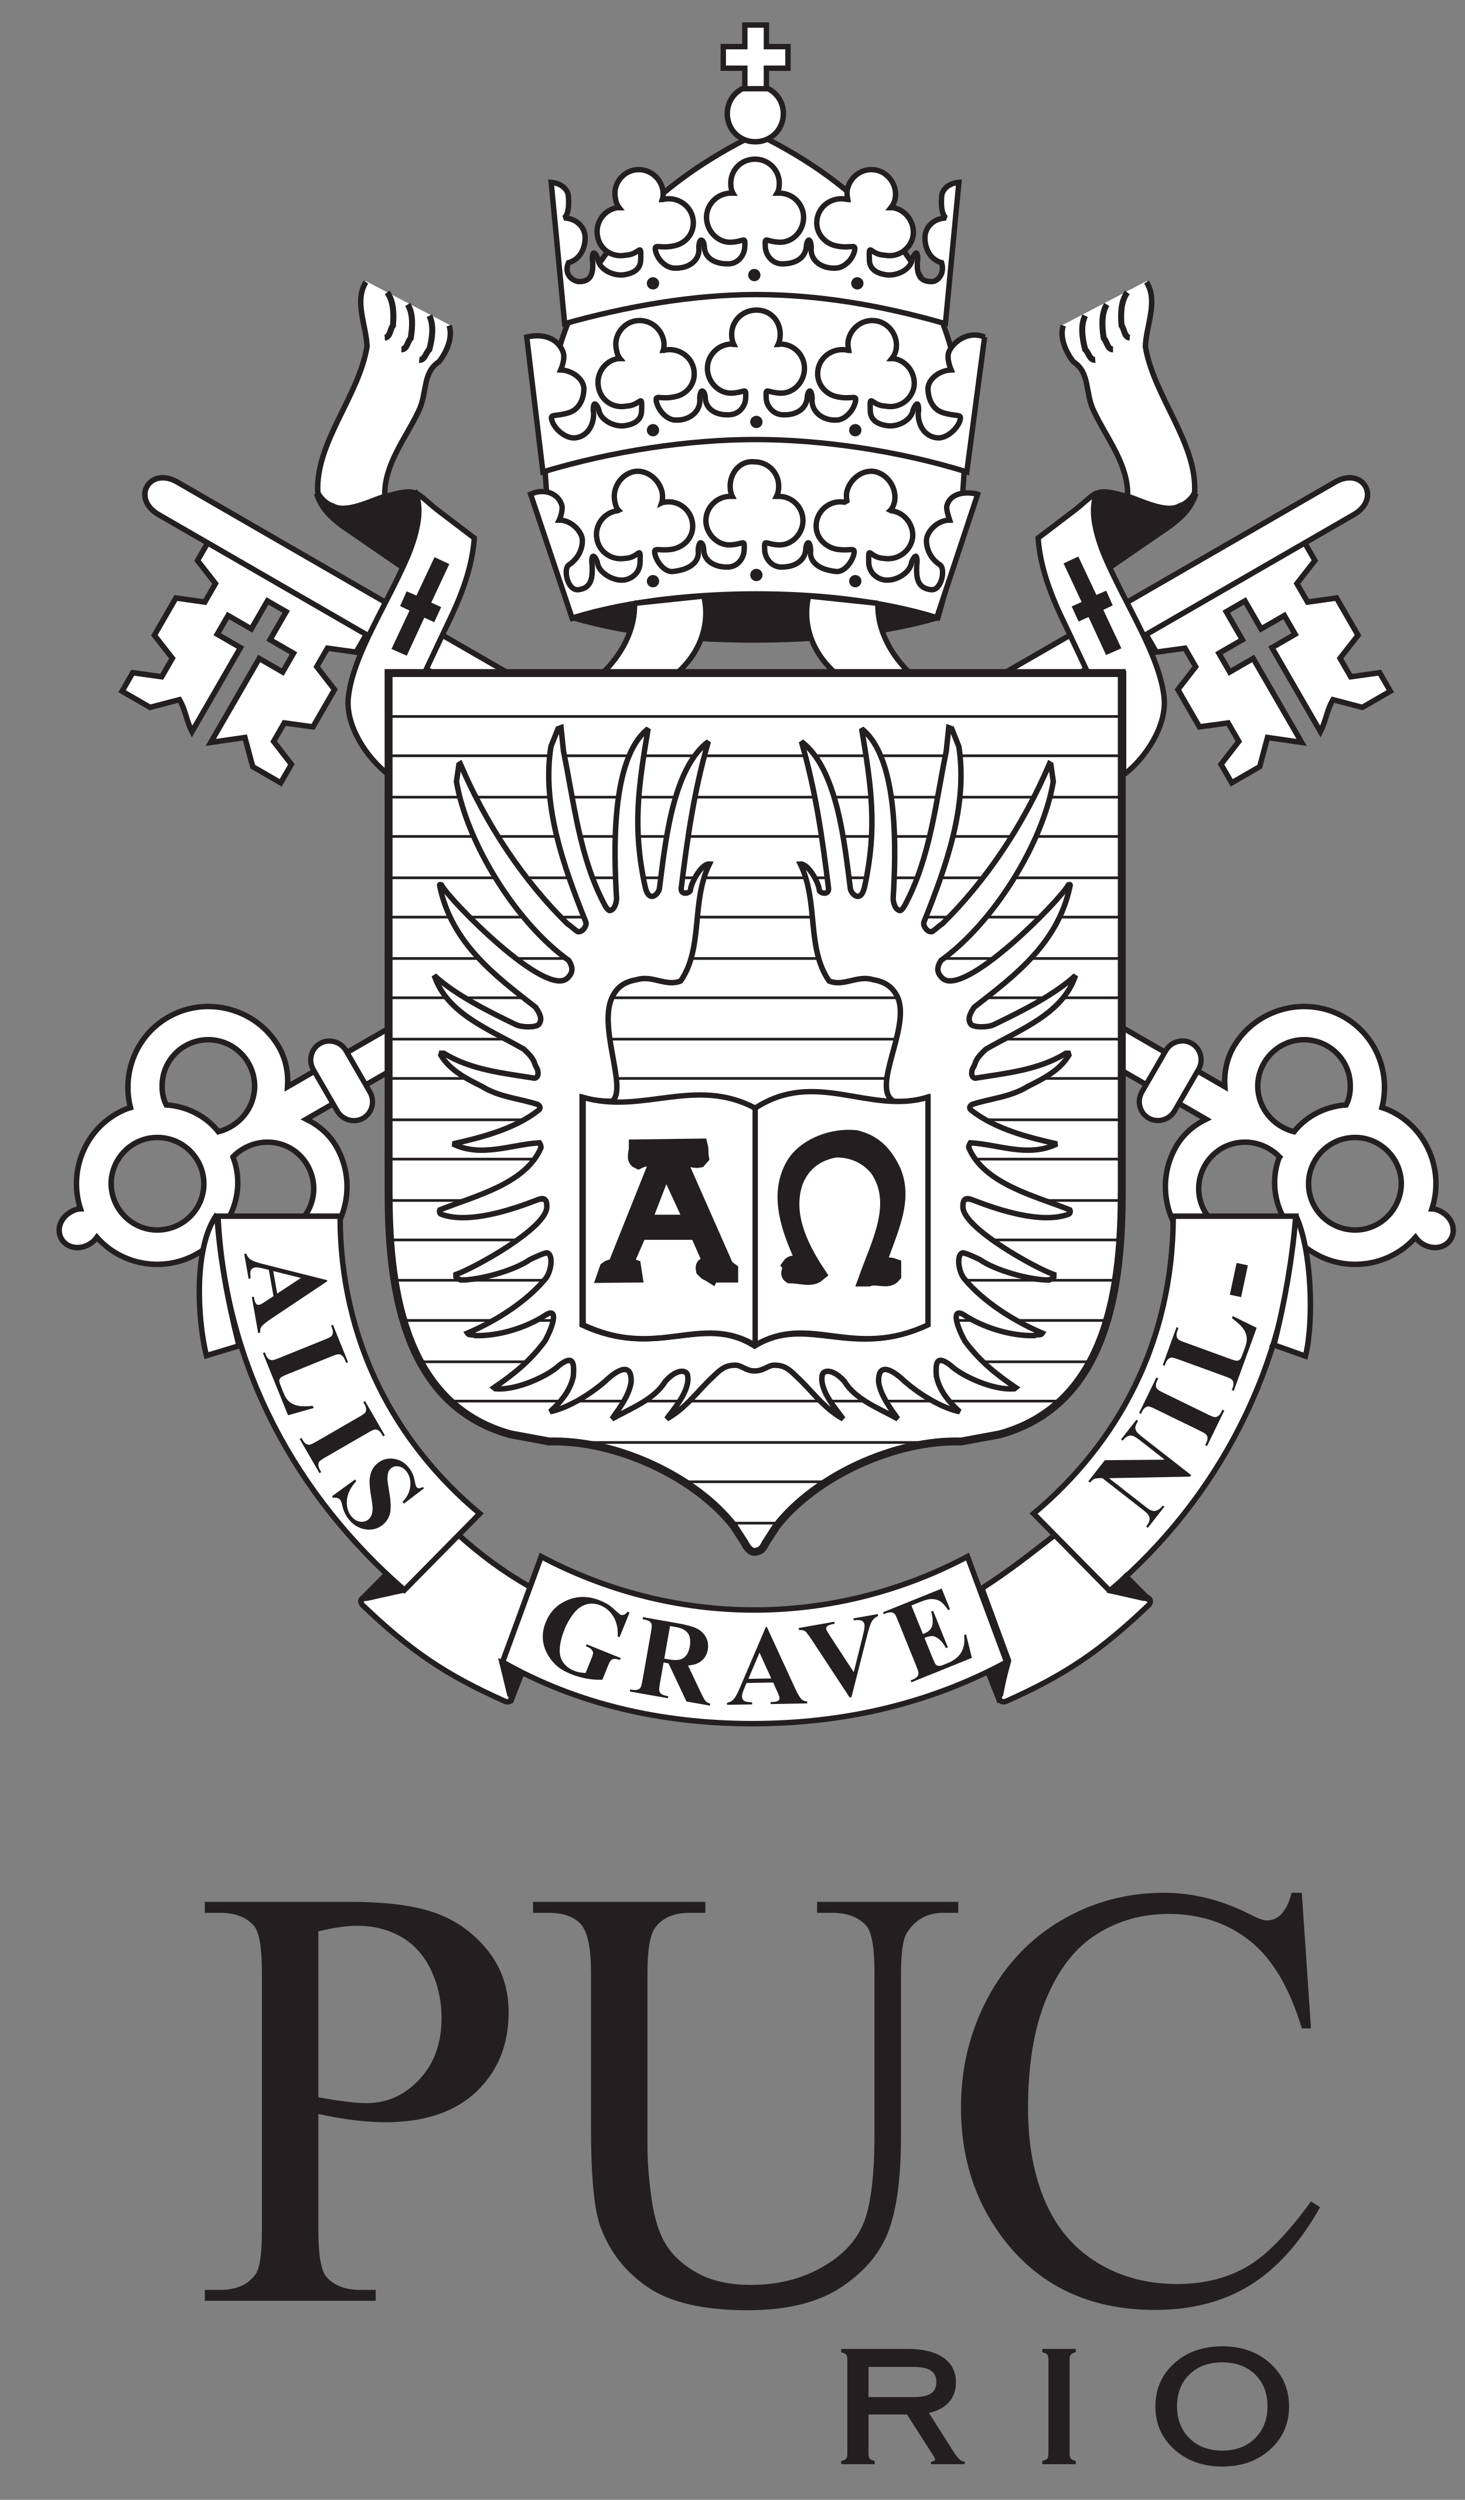 <?xml version="1.0" encoding="UTF-8" standalone="no"?>
<svg
   xmlns:dc="http://purl.org/dc/elements/1.1/"
   xmlns:cc="http://creativecommons.org/ns#"
   xmlns:rdf="http://www.w3.org/1999/02/22-rdf-syntax-ns#"
   xmlns:svg="http://www.w3.org/2000/svg"
   xmlns="http://www.w3.org/2000/svg"
   viewBox="0 0 68 116"
   height="116"
   width="68"
   xml:space="preserve"
   version="1.1"
   id="svg2"><rect x="0" y="0" width="68" height="116" fill="#808080" stroke="none"/><defs
     id="defs6" /><g
     transform="matrix(1.333,0,0,-1.333,0,116)"
     id="g10"><g
       transform="scale(0.1)"
       id="g12"><path
         id="path14"
         style="fill:#ffffff;fill-opacity:1;fill-rule:evenodd;stroke:none"
         d="m 398.863,649.727 3.77,-6.524 9.996,1.367 3.715,-6.437 -6.18,-7.977 7.484,-12.961 9.997,1.367 3.714,-6.437 -6.179,-7.977 3.715,-6.437 9.742,5.625 2.722,10.156 11.891,-1.719 -16.871,29.227 -8.176,-4.719 -3.765,6.52 8.171,4.722 -5.621,9.743 6.52,3.765 5.625,-9.746 8.09,4.672 3.769,-6.519 -8.09,-4.672 16.871,-29.227 c 2.028,3.922 2.204,7.434 4.372,11.109 l 10.242,-2.671 9.742,5.621 -3.719,6.441 -10.078,-1.418 -3.719,6.441 6.266,8.024 -7.484,12.961 -10.079,-1.418 -3.718,6.441 6.265,8.024 -3.761,6.519 -55.239,-31.886" /><path
         id="path16"
         style="fill:none;stroke:#231f20;stroke-width:1.907;stroke-linecap:butt;stroke-linejoin:miter;stroke-miterlimit:2.613;stroke-dasharray:none;stroke-opacity:1"
         d="m 398.863,649.727 3.77,-6.524 9.996,1.367 3.715,-6.437 -6.18,-7.977 7.484,-12.961 9.997,1.367 3.714,-6.437 -6.179,-7.977 3.715,-6.437 9.742,5.625 2.722,10.156 11.891,-1.719 -16.871,29.227 -8.176,-4.719 -3.765,6.52 8.171,4.722 -5.621,9.743 6.52,3.765 5.625,-9.746 8.09,4.672 3.769,-6.519 -8.09,-4.672 16.871,-29.227 c 2.028,3.922 2.204,7.434 4.372,11.109 l 10.242,-2.671 9.742,5.621 -3.719,6.441 -10.078,-1.418 -3.719,6.441 6.266,8.024 -7.484,12.961 -10.079,-1.418 -3.718,6.441 6.265,8.024 -3.761,6.519 -55.239,-31.886 z" /><path
         id="path18"
         style="fill:#ffffff;fill-opacity:1;fill-rule:evenodd;stroke:none"
         d="M 398.32,648.879 106.668,480.605 c 4.312,-2.132 7.957,-5.203 10.434,-9.496 7.722,-13.375 3.082,-30.695 -10.29,-38.418 -11.066,-6.386 -24.816,-4.308 -33.613,4.262 -1.379,-1.234 -2.82,-2.176 -4.469,-3.129 -11.641,-6.722 -26.363,-4.105 -34.98,5.672 -0.668,-0.934 -1.598,-1.805 -2.672,-2.422 -3.633,-2.097 -7.871,-1.242 -9.68,1.895 -1.812,3.136 -0.438,7.234 3.195,9.332 1.074,0.621 2.242,1.074 3.437,1.101 -4.078,12.399 0.934,26.41 12.578,33.133 1.566,0.903 3.23,1.645 4.824,2.125 -3.07,11.988 1.957,25.02 13.102,31.453 13.375,7.723 30.828,3.043 38.551,-10.328 2.43,-4.211 3.359,-9.066 3.051,-13.871 l 291.984,168.465 72.734,41.996 c 9.743,5.625 16.274,-5.687 6.532,-11.309 L 398.32,648.879 Z M 76.051,476.246 c -4.07,5.137 -10.48,8.813 -18.156,9.332 -1.016,1.949 -1.496,4.309 -1.426,6.664 -0.063,8.879 7.234,16.067 16.16,16.047 8.848,-0.066 15.988,-7.285 16.047,-16.164 -0.047,-7.734 -5.434,-14.039 -12.625,-15.879 z m 5.051,-8.75 c 2.418,-6.09 2.391,-13.48 -0.996,-20.391 1.18,-1.851 2.98,-3.449 5.059,-4.566 7.656,-4.496 17.531,-1.766 21.977,5.973 4.367,7.699 1.687,17.488 -5.973,21.98 -6.723,3.828 -14.875,2.313 -20.066,-2.996 z m -26.242,6.754 c -8.848,0.066 -16.102,-7.203 -16.168,-16.047 0.066,-8.883 7.25,-16.18 16.051,-16.164 8.926,-0.019 16.223,7.164 16.246,16.094 -0.019,8.797 -7.203,16.097 -16.129,16.117" /><path
         id="path20"
         style="fill:none;stroke:#231f20;stroke-width:1.907;stroke-linecap:butt;stroke-linejoin:miter;stroke-miterlimit:2.613;stroke-dasharray:none;stroke-opacity:1"
         d="M 398.32,648.879 106.668,480.605 c 4.312,-2.132 7.957,-5.203 10.434,-9.496 7.722,-13.375 3.082,-30.695 -10.29,-38.418 -11.066,-6.386 -24.816,-4.308 -33.613,4.262 -1.379,-1.234 -2.82,-2.176 -4.469,-3.129 -11.641,-6.722 -26.363,-4.105 -34.98,5.672 -0.668,-0.934 -1.598,-1.805 -2.672,-2.422 -3.633,-2.097 -7.871,-1.242 -9.68,1.895 -1.812,3.136 -0.438,7.234 3.195,9.332 1.074,0.621 2.242,1.074 3.437,1.101 -4.078,12.399 0.934,26.41 12.578,33.133 1.566,0.903 3.23,1.645 4.824,2.125 -3.07,11.988 1.957,25.02 13.102,31.453 13.375,7.723 30.828,3.043 38.551,-10.328 2.43,-4.211 3.359,-9.066 3.051,-13.871 l 291.984,168.465 72.734,41.996 c 9.743,5.625 16.274,-5.687 6.532,-11.309 L 398.32,648.879 Z M 76.051,476.246 c -4.07,5.137 -10.48,8.813 -18.156,9.332 -1.016,1.949 -1.496,4.309 -1.426,6.664 -0.063,8.879 7.234,16.067 16.16,16.047 8.848,-0.066 15.988,-7.285 16.047,-16.164 -0.047,-7.734 -5.434,-14.039 -12.625,-15.879 z m 5.051,-8.75 c 2.418,-6.09 2.391,-13.48 -0.996,-20.391 1.18,-1.851 2.98,-3.449 5.059,-4.566 7.656,-4.496 17.531,-1.766 21.977,5.973 4.367,7.699 1.687,17.488 -5.973,21.98 -6.723,3.828 -14.875,2.313 -20.066,-2.996 z m -26.242,6.754 c -8.848,0.066 -16.102,-7.203 -16.168,-16.047 0.066,-8.883 7.25,-16.18 16.051,-16.164 8.926,-0.019 16.223,7.164 16.246,16.094 -0.019,8.797 -7.203,16.097 -16.129,16.117 z" /><path
         id="path22"
         style="fill:#ffffff;fill-opacity:1;fill-rule:evenodd;stroke:none"
         d="m 111.824,507.352 0,0 c -3.133,-1.809 -4.187,-5.903 -2.347,-9.094 l 8.316,-14.399 c 1.84,-3.191 5.914,-4.324 9.043,-2.515 l 0,0 c 3.137,1.808 4.191,5.902 2.348,9.094 l -8.313,14.398 c -1.844,3.195 -5.914,4.324 -9.047,2.516" /><g
         transform="matrix(0.366,-0.633,-0.634,-0.366,0,0)"
         id="g24"><path
           id="path26"
           style="fill:none;stroke:#231f20;stroke-width:2.5;stroke-linecap:butt;stroke-linejoin:miter;stroke-miterlimit:2.613;stroke-dasharray:none;stroke-opacity:1"
           d="m -524.253,-478.427 0,0 c -10e-4,4.937 4.125,8.978 9.162,8.981 l 22.732,-0.004 c 5.036,0.003 9.162,-4.04 9.16,-8.972 l 0,0 c 0.003,-4.942 -4.123,-8.983 -9.162,-8.981 l -22.73,-10e-4 c -5.043,-10e-4 -9.162,4.04 -9.162,8.977 z" /></g><path
         id="path28"
         style="fill:#ffffff;fill-opacity:1;fill-rule:evenodd;stroke:none"
         d="m 127.777,649.727 -3.769,-6.524 -9.996,1.367 -3.719,-6.437 6.184,-7.977 -7.485,-12.961 -9.996,1.367 -3.715,-6.437 6.18,-7.977 -3.715,-6.437 -9.742,5.625 -2.723,10.156 -11.891,-1.719 16.871,29.227 8.176,-4.719 3.765,6.52 -8.172,4.722 5.621,9.743 -6.523,3.765 -5.621,-9.746 -8.09,4.672 -3.77,-6.519 8.09,-4.672 -16.871,-29.227 c -2.027,3.922 -2.203,7.434 -4.375,11.109 l -10.238,-2.671 -9.742,5.621 3.719,6.441 10.078,-1.418 3.719,6.441 -6.266,8.024 7.481,12.961 10.082,-1.418 3.719,6.441 -6.266,8.024 3.762,6.519 55.238,-31.886" /><path
         id="path30"
         style="fill:none;stroke:#231f20;stroke-width:1.907;stroke-linecap:butt;stroke-linejoin:miter;stroke-miterlimit:2.613;stroke-dasharray:none;stroke-opacity:1"
         d="m 127.777,649.727 -3.769,-6.524 -9.996,1.367 -3.719,-6.437 6.184,-7.977 -7.485,-12.961 -9.996,1.367 -3.715,-6.437 6.18,-7.977 -3.715,-6.437 -9.742,5.625 -2.723,10.156 -11.891,-1.719 16.871,29.227 8.176,-4.719 3.765,6.52 -8.172,4.722 5.621,9.743 -6.523,3.765 -5.621,-9.746 -8.09,4.672 -3.77,-6.519 8.09,-4.672 -16.871,-29.227 c -2.027,3.922 -2.203,7.434 -4.375,11.109 l -10.238,-2.671 -9.742,5.621 3.719,6.441 10.078,-1.418 3.719,6.441 -6.266,8.024 7.481,12.961 10.082,-1.418 3.719,6.441 -6.266,8.024 3.762,6.519 55.238,-31.886 z" /><path
         id="path32"
         style="fill:#ffffff;fill-opacity:1;fill-rule:evenodd;stroke:none"
         d="M 128.32,648.879 419.973,480.605 c -4.313,-2.132 -7.957,-5.203 -10.438,-9.496 -7.719,-13.375 -3.078,-30.695 10.293,-38.418 11.067,-6.386 24.817,-4.308 33.613,4.262 1.379,-1.234 2.821,-2.176 4.469,-3.129 11.641,-6.722 26.363,-4.105 34.981,5.672 0.668,-0.934 1.597,-1.805 2.671,-2.422 3.633,-2.097 7.872,-1.242 9.68,1.895 1.813,3.136 0.438,7.234 -3.195,9.332 -1.074,0.621 -2.242,1.074 -3.438,1.101 4.079,12.399 -0.933,26.41 -12.578,33.133 -1.566,0.903 -3.23,1.645 -4.824,2.125 3.066,11.988 -1.957,25.02 -13.105,31.453 -13.372,7.723 -30.825,3.043 -38.547,-10.328 -2.43,-4.211 -3.364,-9.066 -3.051,-13.871 L 134.52,660.379 61.785,702.375 C 52.043,708 45.512,696.688 55.254,691.066 L 128.32,648.879 Z M 450.59,476.246 c 4.07,5.137 10.48,8.813 18.156,9.332 1.016,1.949 1.496,4.309 1.426,6.664 0.062,8.879 -7.234,16.067 -16.164,16.047 -8.844,-0.066 -15.985,-7.285 -16.047,-16.164 0.051,-7.734 5.437,-14.039 12.629,-15.879 z m -5.055,-8.75 c -2.414,-6.09 -2.387,-13.48 1,-20.391 -1.18,-1.851 -2.984,-3.449 -5.058,-4.566 -7.657,-4.496 -17.532,-1.766 -21.981,5.973 -4.363,7.699 -1.684,17.488 5.977,21.98 6.722,3.828 14.875,2.313 20.062,-2.996 z m 26.246,6.754 c 8.848,0.066 16.098,-7.203 16.168,-16.047 -0.066,-8.883 -7.25,-16.18 -16.051,-16.164 -8.925,-0.019 -16.226,7.164 -16.246,16.094 0.02,8.797 7.203,16.097 16.129,16.117" /><path
         id="path34"
         style="fill:none;stroke:#231f20;stroke-width:1.907;stroke-linecap:butt;stroke-linejoin:miter;stroke-miterlimit:2.613;stroke-dasharray:none;stroke-opacity:1"
         d="M 128.32,648.879 419.973,480.605 c -4.313,-2.132 -7.957,-5.203 -10.438,-9.496 -7.719,-13.375 -3.078,-30.695 10.293,-38.418 11.067,-6.386 24.817,-4.308 33.613,4.262 1.379,-1.234 2.821,-2.176 4.469,-3.129 11.641,-6.722 26.363,-4.105 34.981,5.672 0.668,-0.934 1.597,-1.805 2.671,-2.422 3.633,-2.097 7.872,-1.242 9.68,1.895 1.813,3.136 0.438,7.234 -3.195,9.332 -1.074,0.621 -2.242,1.074 -3.438,1.101 4.079,12.399 -0.933,26.41 -12.578,33.133 -1.566,0.903 -3.23,1.645 -4.824,2.125 3.066,11.988 -1.957,25.02 -13.105,31.453 -13.372,7.723 -30.825,3.043 -38.547,-10.328 -2.43,-4.211 -3.364,-9.066 -3.051,-13.871 L 134.52,660.379 61.785,702.375 C 52.043,708 45.512,696.688 55.254,691.066 L 128.32,648.879 Z M 450.59,476.246 c 4.07,5.137 10.48,8.813 18.156,9.332 1.016,1.949 1.496,4.309 1.426,6.664 0.062,8.879 -7.234,16.067 -16.164,16.047 -8.844,-0.066 -15.985,-7.285 -16.047,-16.164 0.051,-7.734 5.437,-14.039 12.629,-15.879 z m -5.055,-8.75 c -2.414,-6.09 -2.387,-13.48 1,-20.391 -1.18,-1.851 -2.984,-3.449 -5.058,-4.566 -7.657,-4.496 -17.532,-1.766 -21.981,5.973 -4.363,7.699 -1.684,17.488 5.977,21.98 6.722,3.828 14.875,2.313 20.062,-2.996 z m 26.246,6.754 c 8.848,0.066 16.098,-7.203 16.168,-16.047 -0.066,-8.883 -7.25,-16.18 -16.051,-16.164 -8.925,-0.019 -16.226,7.164 -16.246,16.094 0.02,8.797 7.203,16.097 16.129,16.117 z" /><path
         id="path36"
         style="fill:#ffffff;fill-opacity:1;fill-rule:evenodd;stroke:none"
         d="m 414.816,507.352 0,0 c 3.133,-1.809 4.188,-5.903 2.344,-9.094 l -8.312,-14.399 c -1.844,-3.191 -5.914,-4.324 -9.047,-2.515 l 0,0 c -3.133,1.808 -4.188,5.902 -2.344,9.094 l 8.313,14.398 c 1.843,3.195 5.914,4.324 9.046,2.516" /><g
         transform="matrix(-0.366,-0.633,0.634,-0.366,0,0)"
         id="g38"><path
           id="path40"
           style="fill:none;stroke:#231f20;stroke-width:2.5;stroke-linecap:butt;stroke-linejoin:miter;stroke-miterlimit:2.613;stroke-dasharray:none;stroke-opacity:1"
           d="m -884.249,144.088 0,0 c 0,4.937 4.126,8.978 9.164,8.977 l 22.73,0 c 5.039,-0.001 9.163,-4.04 9.163,-8.977 l 0,0 c 0,-4.937 -4.126,-8.978 -9.165,-8.976 l -22.73,-0.001 c -5.043,-10e-4 -9.162,4.04 -9.162,8.977 z" /></g><path
         id="path42"
         style="fill:#ffffff;fill-opacity:1;fill-rule:evenodd;stroke:none"
         d="m 177.715,281.148 c 0.859,-1.902 0.668,-3.812 -1.715,-3.238 -20.977,9.344 -33.082,17.637 -49.859,33.652 -1.336,1.813 0.281,2.766 2.093,2.954 l 12.016,2.195 18.875,19.637 c 8.195,-7.34 15.918,-13.153 25.645,-18.684 l -9.727,-25.836 2.672,-10.68" /><path
         id="path44"
         style="fill:none;stroke:#231f20;stroke-width:1.907;stroke-linecap:butt;stroke-linejoin:miter;stroke-miterlimit:2.613;stroke-dasharray:none;stroke-opacity:1"
         d="m 177.715,281.148 c 0.859,-1.902 0.668,-3.812 -1.715,-3.238 -20.977,9.344 -33.082,17.637 -49.859,33.652 -1.336,1.813 0.281,2.766 2.093,2.954 l 12.016,2.195 18.875,19.637 c 8.195,-7.34 15.918,-13.153 25.645,-18.684 l -9.727,-25.836 2.672,-10.68 z" /><path
         id="path46"
         style="fill:#ffffff;fill-opacity:1;fill-rule:evenodd;stroke:none"
         d="m 367.465,335.984 18.973,-19.449 11.535,-2 c 1.808,-0.191 3.429,-1.144 2.097,-2.957 -16.781,-16.016 -28.886,-24.308 -49.859,-33.652 -2.383,-0.571 -2.574,1.336 -2,3.051 l 2.953,11.156 -9.246,25.164 c 9.246,5.914 16.586,11.726 25.547,18.687" /><path
         id="path48"
         style="fill:none;stroke:#231f20;stroke-width:1.907;stroke-linecap:butt;stroke-linejoin:miter;stroke-miterlimit:2.613;stroke-dasharray:none;stroke-opacity:1"
         d="m 367.465,335.984 18.973,-19.449 11.535,-2 c 1.808,-0.191 3.429,-1.144 2.097,-2.957 -16.781,-16.016 -28.886,-24.308 -49.859,-33.652 -2.383,-0.571 -2.574,1.336 -2,3.051 l 2.953,11.156 -9.246,25.164 c 9.246,5.914 16.586,11.726 25.547,18.687 z" /><path
         id="path50"
         style="fill:#ffffff;fill-opacity:1;fill-rule:evenodd;stroke:none"
         d="m 140.832,316.715 26.215,26.601 c -29.359,24.5 -48.621,59.868 -48.621,103.532 l -42.516,0 C 78.387,394.414 103.27,349.32 140.832,316.715" /><path
         id="path52"
         style="fill:none;stroke:#231f20;stroke-width:1.907;stroke-linecap:butt;stroke-linejoin:miter;stroke-miterlimit:2.613;stroke-dasharray:none;stroke-opacity:1"
         d="m 140.832,316.715 26.215,26.601 c -29.359,24.5 -48.621,59.868 -48.621,103.532 l -42.516,0 C 78.387,394.414 103.27,349.32 140.832,316.715 Z" /><path
         id="path54"
         style="fill:#ffffff;fill-opacity:1;fill-rule:evenodd;stroke:none"
         d="m 386.41,316.434 -26.504,26.882 c 29.364,24.5 48.617,59.868 48.617,103.532 l 42.711,0 C 448.562,394.605 424.066,348.367 386.41,316.434" /><path
         id="path56"
         style="fill:none;stroke:#231f20;stroke-width:1.907;stroke-linecap:butt;stroke-linejoin:miter;stroke-miterlimit:2.613;stroke-dasharray:none;stroke-opacity:1"
         d="m 386.41,316.434 -26.504,26.882 c 29.364,24.5 48.617,59.868 48.617,103.532 l 42.711,0 C 448.562,394.605 424.066,348.367 386.41,316.434 Z" /><path
         id="path58"
         style="fill:#ffffff;fill-opacity:1;fill-rule:evenodd;stroke:none"
         d="m 350.52,291.648 c -26.79,-14.492 -56.723,-21.453 -88.567,-21.453 -31.84,0 -61.488,6.961 -86.945,21.453 l 13.445,36.704 c 21.926,-11.633 47.477,-18.59 74.168,-18.59 26.789,0 52.336,6.957 74.266,18.59 l 13.633,-36.704" /><path
         id="path60"
         style="fill:none;stroke:#231f20;stroke-width:1.907;stroke-linecap:butt;stroke-linejoin:miter;stroke-miterlimit:2.613;stroke-dasharray:none;stroke-opacity:1"
         d="m 350.52,291.648 c -26.79,-14.492 -56.723,-21.453 -88.567,-21.453 -31.84,0 -61.488,6.961 -86.945,21.453 l 13.445,36.704 c 21.926,-11.633 47.477,-18.59 74.168,-18.59 26.789,0 52.336,6.957 74.266,18.59 l 13.633,-36.704 z" /><path
         id="path62"
         style="fill:#231f20;fill-opacity:1;fill-rule:evenodd;stroke:none"
         d="m 387.102,316.375 4.957,5.148 8.293,-8.39 c -0.954,0.668 -1.524,0.762 -2.286,0.762 l -10.964,2.48" /><path
         id="path64"
         style="fill:none;stroke:#231f20;stroke-width:1.907;stroke-linecap:butt;stroke-linejoin:miter;stroke-miterlimit:2.613;stroke-dasharray:none;stroke-opacity:1"
         d="m 387.102,316.375 4.957,5.148 8.293,-8.39 c -0.954,0.668 -1.524,0.762 -2.286,0.762 l -10.964,2.48 z" /><path
         id="path66"
         style="fill:#231f20;fill-opacity:1;fill-rule:evenodd;stroke:none"
         d="m 350.492,290.73 -6.293,-2.859 4.008,-10.203 c -0.285,1.242 -0.574,2.004 0.188,2.672 l 2.097,10.39" /><path
         id="path68"
         style="fill:none;stroke:#231f20;stroke-width:1.907;stroke-linecap:butt;stroke-linejoin:miter;stroke-miterlimit:2.613;stroke-dasharray:none;stroke-opacity:1"
         d="m 350.492,290.73 -6.293,-2.859 4.008,-10.203 c -0.285,1.242 -0.574,2.004 0.188,2.672 l 2.097,10.39 z" /><path
         id="path70"
         style="fill:#231f20;fill-opacity:1;fill-rule:evenodd;stroke:none"
         d="m 174.855,291.305 6.864,-3.434 -4.004,-10.203 c 0.285,1.242 0.57,2.004 -0.192,2.672 l -2.668,10.965" /><path
         id="path72"
         style="fill:none;stroke:#231f20;stroke-width:1.907;stroke-linecap:butt;stroke-linejoin:miter;stroke-miterlimit:2.613;stroke-dasharray:none;stroke-opacity:1"
         d="m 174.855,291.305 6.864,-3.434 -4.004,-10.203 c 0.285,1.242 0.57,2.004 -0.192,2.672 l -2.668,10.965 z" /><path
         id="path74"
         style="fill:#231f20;fill-opacity:1;fill-rule:evenodd;stroke:none"
         d="m 139.008,316.375 -5.145,5.148 -8.297,-8.39 c 0.954,0.668 1.528,0.762 2.289,0.762 l 11.153,2.48" /><path
         id="path76"
         style="fill:none;stroke:#231f20;stroke-width:1.907;stroke-linecap:butt;stroke-linejoin:miter;stroke-miterlimit:2.613;stroke-dasharray:none;stroke-opacity:1"
         d="m 139.008,316.375 -5.145,5.148 -8.297,-8.39 c 0.954,0.668 1.528,0.762 2.289,0.762 l 11.153,2.48 z" /><path
         id="path78"
         style="fill:#ffffff;fill-opacity:1;fill-rule:evenodd;stroke:none"
         d="m 75.5,447.402 c 1.047,-15.16 3.719,-29.648 7.723,-45.668 L 71.875,398.305 c -2.953,11.82 -4.766,37.277 3.625,49.097" /><path
         id="path80"
         style="fill:none;stroke:#231f20;stroke-width:1.907;stroke-linecap:butt;stroke-linejoin:miter;stroke-miterlimit:2.613;stroke-dasharray:none;stroke-opacity:1"
         d="m 75.5,447.402 c 1.047,-15.16 3.719,-29.648 7.723,-45.668 L 71.875,398.305 c -2.953,11.82 -4.766,37.277 3.625,49.097 z" /><path
         id="path82"
         style="fill:#ffffff;fill-opacity:1;fill-rule:evenodd;stroke:none"
         d="m 443.609,402.039 10.961,-3.906 c 2.957,11.82 2.289,36.894 -3.336,48.902 -1.238,-14.965 -3.812,-29.933 -7.625,-44.996" /><path
         id="path84"
         style="fill:none;stroke:#231f20;stroke-width:1.907;stroke-linecap:butt;stroke-linejoin:miter;stroke-miterlimit:2.613;stroke-dasharray:none;stroke-opacity:1"
         d="m 443.609,402.039 10.961,-3.906 c 2.957,11.82 2.289,36.894 -3.336,48.902 -1.238,-14.965 -3.812,-29.933 -7.625,-44.996 z" /><path
         id="path86"
         style="fill:#231f20;fill-opacity:1;fill-rule:evenodd;stroke:none"
         d="m 219.223,308.895 -3.477,-8.594 -0.664,0.265 c 0.148,2.672 -0.34,4.946 -1.449,6.817 -1.113,1.871 -2.621,3.195 -4.528,3.969 -1.824,0.734 -3.546,0.832 -5.171,0.296 -1.625,-0.535 -3.063,-1.617 -4.301,-3.246 -1.246,-1.632 -2.262,-3.418 -3.039,-5.343 -0.946,-2.336 -1.496,-4.504 -1.66,-6.485 -0.157,-1.984 0.207,-3.636 1.101,-4.965 0.895,-1.324 2.192,-2.328 3.879,-3.007 0.586,-0.239 1.215,-0.418 1.883,-0.54 0.668,-0.124 1.375,-0.199 2.117,-0.218 l 2.051,5.066 c 0.39,0.961 0.574,1.61 0.558,1.942 -0.019,0.339 -0.191,0.699 -0.511,1.097 -0.324,0.395 -0.778,0.711 -1.367,0.949 l -0.629,0.254 0.273,0.664 11.852,-4.785 -0.274,-0.672 c -0.926,0.309 -1.601,0.438 -2.027,0.395 -0.426,-0.043 -0.824,-0.238 -1.192,-0.598 -0.203,-0.183 -0.48,-0.718 -0.839,-1.605 l -2.051,-5.071 c -1.836,-0.066 -3.668,0.063 -5.496,0.391 -1.824,0.328 -3.649,0.856 -5.453,1.59 -2.317,0.934 -4.114,2.023 -5.383,3.269 -1.278,1.247 -2.289,2.618 -3.051,4.118 -0.754,1.5 -1.199,3.019 -1.34,4.566 -0.172,1.996 0.16,4.02 0.985,6.066 1.484,3.672 4.027,6.247 7.625,7.739 3.601,1.488 7.351,1.445 11.261,-0.137 1.211,-0.488 2.262,-1.027 3.156,-1.613 0.489,-0.305 1.231,-0.922 2.231,-1.852 1.004,-0.926 1.609,-1.433 1.828,-1.519 0.332,-0.137 0.695,-0.137 1.082,-0.008 0.387,0.129 0.836,0.484 1.356,1.07 l 0.664,-0.265" /><path
         id="path88"
         style="fill:#231f20;fill-opacity:1;fill-rule:evenodd;stroke:none"
         d="m 231.074,291.477 -1.281,-7.254 c -0.25,-1.407 -0.316,-2.301 -0.207,-2.692 0.109,-0.398 0.355,-0.738 0.754,-1.031 0.39,-0.293 1.18,-0.543 2.367,-0.75 l -0.125,-0.707 -13.254,2.336 0.121,0.707 c 1.199,-0.211 2.031,-0.242 2.5,-0.098 0.461,0.149 0.813,0.387 1.047,0.715 0.238,0.324 0.477,1.188 0.727,2.586 l 2.961,16.809 c 0.246,1.398 0.312,2.297 0.211,2.687 -0.11,0.395 -0.364,0.742 -0.758,1.031 -0.395,0.293 -1.184,0.543 -2.367,0.754 l 0.125,0.703 12.031,-2.117 c 3.133,-0.554 5.386,-1.172 6.762,-1.863 1.374,-0.691 2.417,-1.699 3.124,-3.023 0.719,-1.325 0.93,-2.77 0.657,-4.34 -0.336,-1.907 -1.305,-3.368 -2.899,-4.368 -1.019,-0.636 -2.347,-1.015 -3.996,-1.128 l 4.676,-9.864 c 0.617,-1.277 1.074,-2.086 1.367,-2.429 0.449,-0.489 1.016,-0.809 1.703,-0.969 l -0.129,-0.703 -8.152,1.433 -6.266,13.278 -1.699,0.297 z m 2.238,12.699 -2,-11.344 1.086,-0.187 c 1.774,-0.317 3.125,-0.383 4.063,-0.215 0.934,0.168 1.727,0.629 2.379,1.39 0.652,0.758 1.101,1.817 1.34,3.184 0.347,1.969 0.144,3.508 -0.618,4.617 -0.753,1.102 -2.16,1.836 -4.21,2.199 l -2.04,0.356" /><path
         id="path90"
         style="fill:#231f20;fill-opacity:1;fill-rule:evenodd;stroke:none"
         d="m 269.234,284.516 -9.289,-0.164 -1.058,-2.579 c -0.348,-0.863 -0.516,-1.566 -0.504,-2.125 0.008,-0.734 0.316,-1.273 0.918,-1.613 0.351,-0.199 1.215,-0.34 2.586,-0.422 l 0.015,-0.715 -8.75,-0.152 -0.011,0.719 c 0.945,0.16 1.711,0.562 2.304,1.211 0.602,0.652 1.328,1.988 2.18,4.008 l 9.043,21.14 0.367,0.008 9.856,-21.398 c 0.941,-2.024 1.707,-3.297 2.297,-3.817 0.449,-0.39 1.074,-0.617 1.878,-0.664 l 0.008,-0.715 -12.719,-0.226 -0.011,0.715 0.523,0.011 c 1.024,0.02 1.738,0.172 2.145,0.465 0.281,0.211 0.418,0.512 0.41,0.902 -0.004,0.231 -0.047,0.469 -0.129,0.715 -0.027,0.114 -0.227,0.594 -0.605,1.442 l -1.454,3.254 z m -0.683,1.418 -4.078,8.988 -3.871,-9.125 7.949,0.137" /><path
         id="path92"
         style="fill:#231f20;fill-opacity:1;fill-rule:evenodd;stroke:none"
         d="m 305.648,308.344 0.122,-0.707 c -0.915,-0.325 -1.668,-0.973 -2.254,-1.957 -0.422,-0.727 -0.957,-2.368 -1.598,-4.91 l -5.426,-21.352 -0.633,-0.117 -12.511,19.027 c -1.508,2.293 -2.481,3.625 -2.918,3.992 -0.442,0.368 -1.172,0.52 -2.2,0.461 l -0.125,0.703 12.415,2.192 0.125,-0.711 -0.418,-0.067 c -1.122,-0.199 -1.864,-0.48 -2.219,-0.824 -0.258,-0.246 -0.36,-0.554 -0.293,-0.922 0.043,-0.226 0.137,-0.488 0.297,-0.781 0.16,-0.301 0.648,-1.074 1.472,-2.336 l 7.793,-11.914 3.098,12.383 c 0.363,1.492 0.574,2.484 0.633,2.984 0.054,0.496 0.054,0.907 -0.004,1.239 -0.063,0.382 -0.227,0.699 -0.481,0.961 -0.257,0.257 -0.597,0.425 -1.019,0.507 -0.586,0.121 -1.328,0.102 -2.234,-0.058 l -0.122,0.707 8.5,1.5" /><path
         id="path94"
         style="fill:#231f20;fill-opacity:1;fill-rule:evenodd;stroke:none"
         d="m 317.359,311.324 4.012,-9.929 0.481,0.199 c 1.55,0.625 2.472,1.566 2.777,2.816 0.301,1.25 0.168,2.863 -0.402,4.836 l 0.679,0.274 5.156,-12.766 -0.679,-0.277 c -0.707,1.328 -1.469,2.347 -2.289,3.046 -0.824,0.7 -1.598,1.082 -2.332,1.145 -0.735,0.059 -1.684,-0.152 -2.852,-0.617 l 2.778,-6.871 c 0.546,-1.348 0.933,-2.141 1.167,-2.395 0.239,-0.258 0.551,-0.414 0.938,-0.48 0.387,-0.063 0.934,0.039 1.629,0.324 l 1.453,0.59 c 2.277,0.918 3.895,2.183 4.836,3.793 0.949,1.609 1.285,3.613 1.012,6.011 l 0.668,0.27 2.035,-8.191 -21.078,-8.516 -0.274,0.664 0.813,0.328 c 0.707,0.281 1.226,0.641 1.558,1.067 0.243,0.293 0.367,0.679 0.367,1.152 0.02,0.344 -0.222,1.129 -0.714,2.348 l -6.485,16.043 c -0.441,1.101 -0.746,1.765 -0.91,1.996 -0.285,0.367 -0.641,0.605 -1.058,0.699 -0.59,0.156 -1.278,0.07 -2.075,-0.254 l -0.808,-0.32 -0.27,0.664 20.41,8.242 2.918,-7.211 -0.687,-0.277 c -1.059,1.625 -2.055,2.691 -2.996,3.203 -0.942,0.515 -2.059,0.718 -3.352,0.617 -0.762,-0.063 -2.062,-0.457 -3.91,-1.207 l -2.516,-1.016" /><path
         id="path96"
         style="fill:#231f20;fill-opacity:1;fill-rule:evenodd;stroke:none"
         d="m 384.711,361.906 20.848,0.184 -8.914,6.965 c -1.243,0.972 -2.227,1.449 -2.942,1.433 -0.973,-0.027 -1.902,-0.625 -2.781,-1.793 l -0.563,0.442 5.352,6.847 0.566,-0.441 c -0.574,-0.965 -0.89,-1.664 -0.945,-2.105 -0.059,-0.438 0.051,-0.899 0.324,-1.379 0.27,-0.489 0.895,-1.11 1.871,-1.875 l 17.258,-13.485 -0.406,-0.515 -28.207,-0.536 13.176,-10.296 c 1.191,-0.926 2.211,-1.286 3.054,-1.067 0.844,0.219 1.539,0.68 2.09,1.379 l 0.383,0.492 0.566,-0.441 -5.746,-7.356 -0.566,0.442 c 0.879,1.152 1.266,2.133 1.156,2.937 -0.101,0.809 -0.707,1.637 -1.812,2.5 l -14.625,11.426 -0.899,-0.008 c -0.894,-0.011 -1.558,-0.117 -1.988,-0.316 -0.438,-0.203 -0.914,-0.61 -1.426,-1.227 l -0.566,0.442 5.742,7.351" /><path
         id="path98"
         style="fill:#231f20;fill-opacity:1;fill-rule:evenodd;stroke:none"
         d="m 425.668,379.492 0.644,-0.312 -6.023,-12.36 -0.648,0.313 0.382,0.785 c 0.34,0.687 0.481,1.301 0.442,1.836 -0.016,0.383 -0.176,0.75 -0.496,1.105 -0.215,0.266 -0.914,0.684 -2.102,1.266 l -15.551,7.582 c -1.207,0.59 -1.996,0.891 -2.359,0.91 -0.363,0.02 -0.754,-0.109 -1.172,-0.387 -0.418,-0.277 -0.785,-0.75 -1.105,-1.41 l -0.383,-0.785 -0.649,0.313 6.028,12.363 0.648,-0.316 -0.383,-0.782 c -0.339,-0.687 -0.484,-1.301 -0.441,-1.84 0.016,-0.382 0.172,-0.753 0.484,-1.121 0.219,-0.261 0.918,-0.683 2.102,-1.261 l 15.555,-7.586 c 1.203,-0.586 1.996,-0.887 2.363,-0.903 0.367,-0.015 0.758,0.118 1.176,0.395 0.418,0.281 0.785,0.75 1.105,1.414 l 0.383,0.781" /><path
         id="path100"
         style="fill:#231f20;fill-opacity:1;fill-rule:evenodd;stroke:none"
         d="m 429.246,412.074 8.34,-4.086 -7.984,-21.945 -0.676,0.246 0.301,0.816 c 0.261,0.723 0.339,1.34 0.246,1.875 -0.055,0.375 -0.258,0.723 -0.61,1.047 -0.246,0.239 -0.984,0.586 -2.226,1.035 l -16.258,5.915 c -1.266,0.461 -2.078,0.679 -2.441,0.664 -0.368,-0.02 -0.743,-0.188 -1.129,-0.512 -0.383,-0.32 -0.7,-0.828 -0.954,-1.52 l -0.296,-0.816 -0.676,0.242 4.797,13.18 0.675,-0.246 -0.394,-1.074 c -0.262,-0.719 -0.34,-1.344 -0.246,-1.875 0.055,-0.375 0.258,-0.731 0.605,-1.063 0.239,-0.242 0.985,-0.586 2.219,-1.035 l 15.75,-5.731 c 1.27,-0.461 2.098,-0.679 2.496,-0.66 0.399,0.02 0.762,0.207 1.086,0.578 0.223,0.262 0.539,0.977 0.969,2.145 l 0.75,2.055 c 0.476,1.316 0.644,2.492 0.5,3.535 -0.145,1.043 -0.598,2.066 -1.36,3.062 -0.765,1.004 -2.019,2.141 -3.753,3.422 l 0.269,0.746" /><path
         id="path102"
         style="fill:#231f20;fill-opacity:1;fill-rule:evenodd;stroke:none"
         d="m 434.523,429.742 -2.351,-11.062 -3.93,0.832 2.356,11.062 3.925,-0.832" /><path
         id="path104"
         style="fill:#231f20;fill-opacity:1;fill-rule:evenodd;stroke:none"
         d="m 95.231,419.012 -1.613,9.152 -2.719,0.645 c -0.902,0.207 -1.629,0.261 -2.172,0.168 -0.727,-0.129 -1.207,-0.516 -1.449,-1.161 -0.144,-0.382 -0.144,-1.257 -0.012,-2.621 l -0.703,-0.125 -1.523,8.61 0.707,0.129 c 0.301,-0.911 0.824,-1.606 1.559,-2.09 0.734,-0.489 2.168,-1 4.301,-1.531 l 22.3,-5.614 0.067,-0.359 -19.594,-13.094 c -1.859,-1.246 -2.996,-2.199 -3.418,-2.863 -0.316,-0.504 -0.438,-1.153 -0.363,-1.957 l -0.703,-0.125 -2.211,12.531 0.703,0.125 0.09,-0.516 c 0.18,-1.007 0.441,-1.687 0.797,-2.046 0.254,-0.243 0.57,-0.332 0.953,-0.266 0.227,0.043 0.457,0.121 0.684,0.242 0.109,0.043 0.559,0.316 1.332,0.824 l 2.988,1.942 z m 1.297,0.898 8.243,5.434 -9.626,2.402 1.383,-7.836" /><path
         id="path106"
         style="fill:#231f20;fill-opacity:1;fill-rule:evenodd;stroke:none"
         d="m 109.227,380.082 -8.93,-2.543 -8.75,21.656 0.664,0.274 0.324,-0.813 c 0.289,-0.707 0.644,-1.226 1.07,-1.558 0.293,-0.243 0.676,-0.368 1.152,-0.368 0.344,-0.019 1.125,0.223 2.344,0.715 l 16.043,6.485 c 1.246,0.504 2.003,0.886 2.261,1.14 0.258,0.258 0.422,0.637 0.496,1.133 0.071,0.496 -0.031,1.086 -0.308,1.774 l -0.328,0.808 0.664,0.27 5.258,-13.004 -0.668,-0.27 -0.426,1.063 c -0.289,0.703 -0.641,1.222 -1.067,1.554 -0.293,0.243 -0.683,0.372 -1.164,0.387 -0.343,0.016 -1.121,-0.226 -2.347,-0.715 l -15.539,-6.285 c -1.246,-0.5 -2.008,-0.894 -2.293,-1.176 -0.285,-0.285 -0.426,-0.664 -0.426,-1.156 0.016,-0.344 0.254,-1.09 0.719,-2.242 l 0.82,-2.031 c 0.527,-1.293 1.188,-2.282 1.992,-2.961 0.805,-0.676 1.828,-1.133 3.063,-1.367 1.238,-0.235 2.929,-0.243 5.074,-0.028 l 0.301,-0.742" /><path
         id="path108"
         style="fill:#231f20;fill-opacity:1;fill-rule:evenodd;stroke:none"
         d="m 111.848,357.766 -0.618,-0.36 -6.878,11.91 0.617,0.36 0.437,-0.758 c 0.383,-0.66 0.805,-1.121 1.278,-1.391 0.324,-0.199 0.718,-0.269 1.191,-0.207 0.344,0.035 1.082,0.383 2.227,1.035 l 14.98,8.653 c 1.164,0.676 1.856,1.156 2.078,1.449 0.219,0.289 0.328,0.688 0.332,1.188 0,0.503 -0.183,1.074 -0.551,1.71 l -0.437,0.754 0.621,0.364 6.879,-11.914 -0.621,-0.356 -0.438,0.754 c -0.383,0.66 -0.804,1.125 -1.273,1.395 -0.324,0.199 -0.727,0.273 -1.203,0.222 -0.344,-0.035 -1.082,-0.375 -2.223,-1.035 l -14.98,-8.652 c -1.168,-0.676 -1.86,-1.164 -2.078,-1.457 -0.211,-0.297 -0.321,-0.696 -0.329,-1.196 0,-0.504 0.184,-1.074 0.555,-1.714 l 0.434,-0.754" /><path
         id="path110"
         style="fill:#231f20;fill-opacity:1;fill-rule:evenodd;stroke:none"
         d="m 147.617,352.098 -6.969,-5.325 -0.464,0.641 c 1.554,1.598 2.441,3.383 2.664,5.359 0.218,1.969 -0.172,3.649 -1.176,5.028 -0.774,1.07 -1.676,1.703 -2.695,1.914 -1.024,0.207 -1.911,0.043 -2.649,-0.5 -0.473,-0.34 -0.808,-0.754 -1.019,-1.238 -0.266,-0.661 -0.399,-1.5 -0.395,-2.52 0.008,-0.746 0.223,-2.324 0.637,-4.742 0.586,-3.375 0.648,-5.895 0.191,-7.551 -0.465,-1.648 -1.398,-2.984 -2.797,-4.004 -1.777,-1.293 -3.816,-1.707 -6.097,-1.258 -2.289,0.457 -4.211,1.754 -5.762,3.883 -0.488,0.672 -0.879,1.356 -1.18,2.051 -0.297,0.695 -0.586,1.629 -0.855,2.801 -0.16,0.656 -0.356,1.14 -0.59,1.468 -0.195,0.27 -0.512,0.485 -0.941,0.633 -0.426,0.153 -0.93,0.168 -1.497,0.043 l -0.421,0.582 8.035,5.836 0.422,-0.582 c -1.922,-2.101 -3.004,-4.242 -3.239,-6.418 -0.23,-2.172 0.207,-4.019 1.309,-5.535 0.848,-1.172 1.848,-1.871 2.988,-2.105 1.145,-0.235 2.141,-0.039 2.988,0.578 0.504,0.363 0.891,0.847 1.168,1.461 0.278,0.605 0.426,1.336 0.457,2.187 0.032,0.856 -0.121,2.215 -0.441,4.094 -0.453,2.625 -0.656,4.605 -0.601,5.937 0.054,1.336 0.328,2.528 0.824,3.586 0.496,1.051 1.238,1.942 2.234,2.664 1.695,1.235 3.59,1.661 5.688,1.278 2.097,-0.375 3.836,-1.508 5.211,-3.406 0.5,-0.688 0.902,-1.418 1.207,-2.188 0.234,-0.582 0.437,-1.352 0.605,-2.305 0.176,-0.953 0.363,-1.57 0.57,-1.851 0.196,-0.274 0.438,-0.426 0.715,-0.461 0.285,-0.035 0.797,0.109 1.531,0.437 l 0.344,-0.472" /><path
         id="path112"
         style="fill:#ffffff;fill-opacity:1;fill-rule:evenodd;stroke:none"
         d="m 156.398,756.879 c 1.336,-4.004 -0.761,-9.055 -3.523,-12.582 -5.914,-3.817 -4.008,-10.965 -7.152,-17.258 -4.387,-9.34 -12.106,-18.59 -11.727,-29.551 -5.144,-1.906 -13.726,-6.101 -18.207,-3.336 -1.91,0.379 -4.957,3.239 -5.148,4.953 -0.668,17.258 14.203,32.989 17.16,50.434 -0.192,7.34 -4.578,15.731 -0.383,22.496 l 28.98,-15.156" /><path
         id="path114"
         style="fill:none;stroke:#ffffff;stroke-width:0.572;stroke-linecap:butt;stroke-linejoin:miter;stroke-miterlimit:2.613;stroke-dasharray:none;stroke-opacity:1"
         d="m 156.398,756.879 c 1.336,-4.004 -0.761,-9.055 -3.523,-12.582 -5.914,-3.817 -4.008,-10.965 -7.152,-17.258 -4.387,-9.34 -12.106,-18.59 -11.727,-29.551 -5.144,-1.906 -13.726,-6.101 -18.207,-3.336 -1.91,0.379 -4.957,3.239 -5.148,4.953 -0.668,17.258 14.203,32.989 17.16,50.434 -0.192,7.34 -4.578,15.731 -0.383,22.496 l 28.98,-15.156 z" /><path
         id="path116"
         style="fill:none;stroke:#231f20;stroke-width:2.097;stroke-linecap:butt;stroke-linejoin:miter;stroke-miterlimit:2.613;stroke-dasharray:none;stroke-opacity:1"
         d="m 149.508,760.309 c 1.621,-3.336 1.047,-7.719 0,-11.727 -1.242,-1.047 -1.528,-3.812 -3.528,-3.621" /><path
         id="path118"
         style="fill:none;stroke:#231f20;stroke-width:2.097;stroke-linecap:butt;stroke-linejoin:miter;stroke-miterlimit:2.613;stroke-dasharray:none;stroke-opacity:1"
         d="m 141.977,764.219 c 1.906,-3.145 1.714,-7.629 1.046,-11.727 -1.144,-1.14 -1.238,-3.91 -3.238,-3.91" /><path
         id="path120"
         style="fill:none;stroke:#231f20;stroke-width:2.097;stroke-linecap:butt;stroke-linejoin:miter;stroke-miterlimit:2.613;stroke-dasharray:none;stroke-opacity:1"
         d="m 134.824,768.414 c 2.192,-2.957 2.387,-7.34 2.004,-11.535 -1.051,-1.242 -0.859,-4.004 -2.859,-4.195" /><path
         id="path122"
         style="fill:none;stroke:#231f20;stroke-width:1.907;stroke-linecap:butt;stroke-linejoin:miter;stroke-miterlimit:2.613;stroke-dasharray:none;stroke-opacity:1"
         d="m 156.398,756.879 c 1.336,-4.004 -0.761,-9.055 -3.523,-12.582 -5.914,-3.817 -4.008,-10.965 -7.152,-17.258 -4.387,-9.34 -12.106,-18.59 -11.727,-29.551 -5.144,-1.906 -13.726,-6.101 -18.207,-3.336 -1.91,0.379 -4.957,3.239 -5.148,4.953 -0.668,17.258 14.203,32.989 17.16,50.434 -0.192,7.34 -4.578,15.731 -0.383,22.496" /><path
         id="path124"
         style="fill:#ffffff;fill-opacity:1;fill-rule:evenodd;stroke:none"
         d="m 144.781,698.594 c 6.856,-17.559 -21.125,-48.449 -23.472,-71.074 -1.125,-9.86 6.48,-21.317 14.086,-27.043 l 0,35.207 12.296,0 7.891,16.714 c 5.066,10.329 8.824,20.094 9.574,30.516 l -12.957,9.859 c -3.758,3.004 -5.539,4.977 -7.418,5.821" /><path
         id="path126"
         style="fill:none;stroke:#231f20;stroke-width:1.878;stroke-linecap:butt;stroke-linejoin:miter;stroke-miterlimit:2.613;stroke-dasharray:none;stroke-opacity:1"
         d="m 144.781,698.594 c 6.856,-17.559 -21.125,-48.449 -23.472,-71.074 -1.125,-9.86 6.48,-21.317 14.086,-27.043 l 0,35.207 12.296,0 7.891,16.714 c 5.066,10.329 8.824,20.094 9.574,30.516 l -12.957,9.859 c -3.758,3.004 -5.539,4.977 -7.418,5.821 z" /><path
         id="path128"
         style="fill:#231f20;fill-opacity:1;fill-rule:evenodd;stroke:none"
         d="m 140.16,672.727 -21.07,14.488 c -4,3.148 -7.055,5.723 -8.867,11.25 5.246,-10.391 18.113,-2.574 23.168,-1.332 6.195,1.808 9.058,2.285 11.25,1.426 2.285,-7.434 0.285,-16.204 -4.481,-25.832" /><path
         id="path130"
         style="fill:none;stroke:#231f20;stroke-width:1.907;stroke-linecap:butt;stroke-linejoin:miter;stroke-miterlimit:2.613;stroke-dasharray:none;stroke-opacity:1"
         d="m 140.16,672.727 -21.07,14.488 c -4,3.148 -7.055,5.723 -8.867,11.25 5.246,-10.391 18.113,-2.574 23.168,-1.332 6.195,1.808 9.058,2.285 11.25,1.426 2.285,-7.434 0.285,-16.204 -4.481,-25.832 z" /><path
         id="path132"
         style="fill:#231f20;fill-opacity:1;fill-rule:evenodd;stroke:none"
         d="m 145.809,661.746 -3.383,1.477 -1.442,-3.239 3.297,-1.574 -6.281,-13.351 3.383,-1.477 6.113,13.246 3.457,-1.562 1.531,3.332 -3.457,1.562 6.289,13.445 -3.222,1.493 -6.285,-13.352" /><g
         transform="matrix(0.317,0.68,-0.684,0.319,0,0)"
         id="g134"><path
           id="path136"
           style="fill:none;stroke:#231f20;stroke-width:2.812;stroke-linecap:butt;stroke-linejoin:miter;stroke-miterlimit:2.613;stroke-dasharray:none;stroke-opacity:1"
           d="m 881.066,195.562 -0.122,4.892 -4.721,-0.083 -0.045,-4.843 -19.657,0.067 0.122,-4.892 19.435,0.076 0.06,-5.029 4.885,0.027 -0.06,5.029 19.774,-0.023 -0.012,4.708 -19.659,0.071 z" /></g><path
         id="path138"
         style="fill:#ffffff;fill-opacity:1;fill-rule:evenodd;stroke:none"
         d="m 370.238,756.879 c -1.332,-4.004 0.766,-9.055 3.528,-12.582 5.914,-3.817 4.007,-10.965 7.152,-17.258 4.387,-9.34 12.105,-18.59 11.723,-29.551 5.148,-1.906 13.73,-6.101 18.211,-3.336 1.91,0.379 4.957,3.239 5.148,4.953 0.664,17.258 -14.203,32.989 -17.16,50.434 0.191,7.34 4.578,15.731 0.383,22.496 l -28.985,-15.156" /><path
         id="path140"
         style="fill:none;stroke:#ffffff;stroke-width:0.572;stroke-linecap:butt;stroke-linejoin:miter;stroke-miterlimit:2.613;stroke-dasharray:none;stroke-opacity:1"
         d="m 370.238,756.879 c -1.332,-4.004 0.766,-9.055 3.528,-12.582 5.914,-3.817 4.007,-10.965 7.152,-17.258 4.387,-9.34 12.105,-18.59 11.723,-29.551 5.148,-1.906 13.73,-6.101 18.211,-3.336 1.91,0.379 4.957,3.239 5.148,4.953 0.664,17.258 -14.203,32.989 -17.16,50.434 0.191,7.34 4.578,15.731 0.383,22.496 l -28.985,-15.156 z" /><path
         id="path142"
         style="fill:none;stroke:#231f20;stroke-width:2.097;stroke-linecap:butt;stroke-linejoin:miter;stroke-miterlimit:2.613;stroke-dasharray:none;stroke-opacity:1"
         d="m 377.855,760.309 c -1.621,-3.336 -1.05,-7.719 0,-11.727 1.239,-1.047 1.524,-3.812 3.524,-3.621" /><path
         id="path144"
         style="fill:none;stroke:#231f20;stroke-width:2.097;stroke-linecap:butt;stroke-linejoin:miter;stroke-miterlimit:2.613;stroke-dasharray:none;stroke-opacity:1"
         d="m 385.387,764.219 c -1.91,-3.145 -1.715,-7.629 -1.051,-11.727 1.144,-1.14 1.238,-3.91 3.242,-3.91" /><path
         id="path146"
         style="fill:none;stroke:#231f20;stroke-width:2.097;stroke-linecap:butt;stroke-linejoin:miter;stroke-miterlimit:2.613;stroke-dasharray:none;stroke-opacity:1"
         d="m 392.535,768.414 c -2.191,-2.957 -2.383,-7.34 -2,-11.535 1.047,-1.242 0.856,-4.004 2.86,-4.195" /><path
         id="path148"
         style="fill:none;stroke:#231f20;stroke-width:1.907;stroke-linecap:butt;stroke-linejoin:miter;stroke-miterlimit:2.613;stroke-dasharray:none;stroke-opacity:1"
         d="m 370.238,756.879 c -1.332,-4.004 0.766,-9.055 3.528,-12.582 5.914,-3.817 4.007,-10.965 7.152,-17.258 4.387,-9.34 12.105,-18.59 11.723,-29.551 5.148,-1.906 13.73,-6.101 18.211,-3.336 1.91,0.379 4.957,3.239 5.148,4.953 0.664,17.258 -14.203,32.989 -17.16,50.434 0.191,7.34 4.578,15.731 0.383,22.496" /><path
         id="path150"
         style="fill:#ffffff;fill-opacity:1;fill-rule:evenodd;stroke:none"
         d="m 381.859,698.594 c -6.855,-17.559 21.125,-48.449 23.473,-71.074 1.125,-9.86 -6.48,-21.317 -14.086,-27.043 l 0,35.207 -12.297,0 -7.89,16.714 c -5.067,10.329 -8.825,20.094 -9.575,30.516 l 12.957,9.859 c 3.754,3.004 5.539,4.977 7.418,5.821" /><path
         id="path152"
         style="fill:none;stroke:#231f20;stroke-width:1.878;stroke-linecap:butt;stroke-linejoin:miter;stroke-miterlimit:2.613;stroke-dasharray:none;stroke-opacity:1"
         d="m 381.859,698.594 c -6.855,-17.559 21.125,-48.449 23.473,-71.074 1.125,-9.86 -6.48,-21.317 -14.086,-27.043 l 0,35.207 -12.297,0 -7.89,16.714 c -5.067,10.329 -8.825,20.094 -9.575,30.516 l 12.957,9.859 c 3.754,3.004 5.539,4.977 7.418,5.821 z" /><path
         id="path154"
         style="fill:#231f20;fill-opacity:1;fill-rule:evenodd;stroke:none"
         d="m 386.48,672.727 21.071,14.488 c 4,3.148 7.054,5.723 8.867,11.25 -5.246,-10.391 -18.113,-2.574 -23.168,-1.332 -6.199,1.808 -9.059,2.285 -11.25,1.426 -2.285,-7.434 -0.285,-16.204 4.48,-25.832" /><path
         id="path156"
         style="fill:none;stroke:#231f20;stroke-width:1.907;stroke-linecap:butt;stroke-linejoin:miter;stroke-miterlimit:2.613;stroke-dasharray:none;stroke-opacity:1"
         d="m 386.48,672.727 21.071,14.488 c 4,3.148 7.054,5.723 8.867,11.25 -5.246,-10.391 -18.113,-2.574 -23.168,-1.332 -6.199,1.808 -9.059,2.285 -11.25,1.426 -2.285,-7.434 -0.285,-16.204 4.48,-25.832 z" /><path
         id="path158"
         style="fill:#231f20;fill-opacity:1;fill-rule:evenodd;stroke:none"
         d="m 380.832,661.746 3.383,1.477 1.441,-3.239 -3.297,-1.574 6.282,-13.351 -3.383,-1.477 -6.113,13.246 -3.457,-1.562 -1.532,3.332 3.457,1.562 -6.289,13.445 3.223,1.493 6.285,-13.352" /><g
         transform="matrix(-0.317,0.68,0.684,0.319,0,0)"
         id="g160"><path
           id="path162"
           style="fill:none;stroke:#231f20;stroke-width:2.812;stroke-linecap:butt;stroke-linejoin:miter;stroke-miterlimit:2.613;stroke-dasharray:none;stroke-opacity:1"
           d="m 584.563,828.307 -0.122,4.891 -4.721,-0.082 -0.044,-4.843 -19.657,0.066 0.122,-4.891 19.434,0.076 0.06,-5.029 4.885,0.027 -0.059,5.029 19.774,-0.023 -0.013,4.708 -19.659,0.071 z" /></g><path
         id="path164"
         style="fill:#ffffff;fill-opacity:1;fill-rule:evenodd;stroke:none"
         d="m 263.492,663.281 c 19.906,0 43.004,-2.254 63.098,-8.078 20.465,69.293 10.328,132.766 -63.098,168.445 -73.426,-35.679 -86.191,-99.339 -63.847,-168.632 20.093,5.824 43.945,8.265 63.847,8.265" /><path
         id="path166"
         style="fill:none;stroke:#231f20;stroke-width:1.878;stroke-linecap:butt;stroke-linejoin:miter;stroke-miterlimit:2.613;stroke-dasharray:none;stroke-opacity:1"
         d="m 263.492,663.281 c 19.906,0 43.004,-2.254 63.098,-8.078 20.465,69.293 10.328,132.766 -63.098,168.445 -73.426,-35.679 -86.191,-99.339 -63.847,-168.632 20.093,5.824 43.945,8.265 63.847,8.265 z" /><path
         id="path168"
         style="fill:#ffffff;fill-opacity:1;fill-rule:evenodd;stroke:none"
         d="m 262.961,840.398 c 5.531,0 9.82,-4.289 9.82,-9.722 0,-5.528 -4.289,-9.817 -9.82,-9.817 -5.434,0 -9.723,4.289 -9.723,9.817 0,5.433 4.289,9.722 9.723,9.722" /><path
         id="path170"
         style="fill:none;stroke:#231f20;stroke-width:1.907;stroke-linecap:butt;stroke-linejoin:miter;stroke-miterlimit:2.613;stroke-dasharray:none;stroke-opacity:1"
         d="m 262.961,840.398 c 5.531,0 9.82,-4.289 9.82,-9.722 0,-5.528 -4.289,-9.817 -9.82,-9.817 -5.434,0 -9.723,4.289 -9.723,9.817 0,5.433 4.289,9.722 9.723,9.722 z" /><path
         id="path172"
         style="fill:#ffffff;fill-opacity:1;fill-rule:evenodd;stroke:none"
         d="m 266.871,839.336 0,7.137 7.512,0 0,7.511 -7.512,0 0,7.512 -7.512,0 0,-7.512 -7.511,0 0,-7.511 7.511,0 0,-7.137 7.512,0" /><path
         id="path174"
         style="fill:none;stroke:#231f20;stroke-width:1.878;stroke-linecap:butt;stroke-linejoin:miter;stroke-miterlimit:2.613;stroke-dasharray:none;stroke-opacity:1"
         d="m 266.871,839.336 0,7.137 7.512,0 0,7.511 -7.512,0 0,7.512 -7.512,0 0,-7.512 -7.511,0 0,-7.511 7.511,0 0,-7.137 7.512,0 z" /><path
         id="path176"
         style="fill:#ffffff;fill-opacity:1;fill-rule:evenodd;stroke:none"
         d="m 340.438,698.188 c -4.696,1.124 -9.579,0.183 -10.704,-3.95 -0.375,-1.125 0.563,-3.941 0.942,-5.066 -4.321,0 -8.078,-4.133 -8.078,-7.137 0,-2.816 1.316,-6.199 4.695,-8.453 2.066,-1.312 0.562,-9.199 -3.191,-8.637 -4.883,0.567 -5.071,4.508 -4.883,8.637 0.187,0.754 0.187,3.008 -0.375,3.008 -0.567,0 -1.504,-2.067 -1.504,-2.442 -0.563,-3.378 -5.445,-6.382 -9.387,-5.824 -3.191,0.567 -5.445,3.008 -5.445,6.199 -0.192,6.387 0.183,1.5 5.258,1.313 4.691,-0.75 9.011,2.254 9.953,6.762 0.75,4.507 -2.446,9.015 -6.949,9.765 -0.192,0 -0.379,0 -0.75,0.188 0.75,0.75 1.312,2.066 1.5,3.191 0.75,4.696 -2.442,9.391 -6.95,10.328 -4.508,0.754 -8.824,-2.816 -9.761,-7.324 -0.192,-1.312 0,-2.441 0.187,-3.566 -0.187,0.187 -0.566,0.187 -0.754,0.187 -4.691,0.938 -9.199,-2.254 -9.953,-6.945 -0.75,-4.508 2.441,-8.453 6.949,-9.391 4.508,-0.754 6.383,0.75 6.196,-1.129 -0.372,-3.004 -3.567,-7.324 -6.758,-6.57 -4.883,0.563 -8.637,2.816 -8.453,6.758 0.187,0.754 -0.184,3.191 -0.75,3.191 -0.563,0 -0.938,-1.5 -0.938,-2.625 -0.379,-3.57 -3.758,-6.011 -8.828,-5.824 -3.004,0.188 -5.445,3.004 -5.445,6.199 -0.188,3.754 0.187,1.692 4.886,1.5 4.692,-0.187 8.45,3.946 8.45,8.449 0,4.7 -3.758,8.454 -8.45,8.454 -0.191,0 -0.378,0 -0.753,0 0.562,1.125 0.753,2.25 0.753,3.566 0,4.695 -3.757,8.449 -8.453,8.449 -4.883,0.567 -8.453,-3.754 -8.453,-8.449 0,-1.316 0.192,-2.441 0.754,-3.566 -0.375,0 -0.562,0 -0.754,0 -4.504,0 -8.449,-3.754 -8.449,-8.454 0,-4.503 3.945,-8.636 8.449,-8.449 4.699,0.192 5.074,2.254 4.887,-1.5 0,-3.195 -2.254,-6.011 -5.445,-6.199 -5.075,-0.187 -8.454,2.254 -8.641,5.824 0,1.125 -0.375,2.625 -1.125,2.625 -0.566,0 -0.938,-2.437 -0.754,-3.191 0.188,-3.942 -3.566,-6.195 -8.449,-6.758 -3.192,-0.754 -6.387,3.566 -6.758,6.57 -0.187,1.879 1.688,0.375 6.195,1.129 4.696,0.938 7.7,4.883 6.946,9.391 -0.75,4.691 -5.258,7.883 -9.95,6.945 -0.187,0 -0.375,0 -0.753,-0.187 0.378,1.125 0.378,2.254 0.187,3.566 -0.937,4.508 -5.258,8.078 -9.766,7.324 -4.504,-0.937 -7.699,-5.632 -6.757,-10.328 0.187,-1.125 0.562,-2.441 1.312,-3.191 -0.375,-0.188 -0.559,-0.188 -0.75,-0.188 -4.508,-0.75 -7.699,-5.258 -6.762,-9.765 0.754,-4.508 5.071,-7.512 9.766,-6.762 5.07,0.187 5.445,5.074 5.258,-1.313 0,-3.191 -2.254,-5.632 -5.445,-6.199 -3.754,-0.558 -8.825,2.446 -9.387,5.824 0,0.375 -0.75,2.442 -1.504,2.442 -0.563,0 -0.563,-2.254 -0.375,-3.008 0.187,-4.129 0,-8.07 -4.695,-8.637 -3.942,-0.562 -5.446,7.325 -3.379,8.637 3.379,2.254 4.695,5.637 4.695,8.453 0,3.004 -3.758,7.137 -8.078,7.137 0.566,1.125 1.316,3.941 0.937,5.066 -1.125,4.133 -6.004,6.2 -10.89,3.95 l 14.461,-43.192 c 20.093,5.816 43.941,8.262 64.035,8.262 20.094,0 42.812,-2.446 62.91,-8.078 l 14.27,43.008" /><path
         id="path178"
         style="fill:none;stroke:#231f20;stroke-width:1.878;stroke-linecap:butt;stroke-linejoin:miter;stroke-miterlimit:2.613;stroke-dasharray:none;stroke-opacity:1"
         d="m 340.438,698.188 c -4.696,1.124 -9.579,0.183 -10.704,-3.95 -0.375,-1.125 0.563,-3.941 0.942,-5.066 -4.321,0 -8.078,-4.133 -8.078,-7.137 0,-2.816 1.316,-6.199 4.695,-8.453 2.066,-1.312 0.562,-9.199 -3.191,-8.637 -4.883,0.567 -5.071,4.508 -4.883,8.637 0.187,0.754 0.187,3.008 -0.375,3.008 -0.567,0 -1.504,-2.067 -1.504,-2.442 -0.563,-3.378 -5.445,-6.382 -9.387,-5.824 -3.191,0.567 -5.445,3.008 -5.445,6.199 -0.192,6.387 0.183,1.5 5.258,1.313 4.691,-0.75 9.011,2.254 9.953,6.762 0.75,4.507 -2.446,9.015 -6.949,9.765 -0.192,0 -0.379,0 -0.75,0.188 0.75,0.75 1.312,2.066 1.5,3.191 0.75,4.696 -2.442,9.391 -6.95,10.328 -4.508,0.754 -8.824,-2.816 -9.761,-7.324 -0.192,-1.312 0,-2.441 0.187,-3.566 -0.187,0.187 -0.566,0.187 -0.754,0.187 -4.691,0.938 -9.199,-2.254 -9.953,-6.945 -0.75,-4.508 2.441,-8.453 6.949,-9.391 4.508,-0.754 6.383,0.75 6.196,-1.129 -0.372,-3.004 -3.567,-7.324 -6.758,-6.57 -4.883,0.563 -8.637,2.816 -8.453,6.758 0.187,0.754 -0.184,3.191 -0.75,3.191 -0.563,0 -0.938,-1.5 -0.938,-2.625 -0.379,-3.57 -3.758,-6.011 -8.828,-5.824 -3.004,0.188 -5.445,3.004 -5.445,6.199 -0.188,3.754 0.187,1.692 4.886,1.5 4.692,-0.187 8.45,3.946 8.45,8.449 0,4.7 -3.758,8.454 -8.45,8.454 -0.191,0 -0.378,0 -0.753,0 0.562,1.125 0.753,2.25 0.753,3.566 0,4.695 -3.757,8.449 -8.453,8.449 -4.883,0.567 -8.453,-3.754 -8.453,-8.449 0,-1.316 0.192,-2.441 0.754,-3.566 -0.375,0 -0.562,0 -0.754,0 -4.504,0 -8.449,-3.754 -8.449,-8.454 0,-4.503 3.945,-8.636 8.449,-8.449 4.699,0.192 5.074,2.254 4.887,-1.5 0,-3.195 -2.254,-6.011 -5.445,-6.199 -5.075,-0.187 -8.454,2.254 -8.641,5.824 0,1.125 -0.375,2.625 -1.125,2.625 -0.566,0 -0.938,-2.437 -0.754,-3.191 0.188,-3.942 -3.566,-6.195 -8.449,-6.758 -3.192,-0.754 -6.387,3.566 -6.758,6.57 -0.187,1.879 1.688,0.375 6.195,1.129 4.696,0.938 7.7,4.883 6.946,9.391 -0.75,4.691 -5.258,7.883 -9.95,6.945 -0.187,0 -0.375,0 -0.753,-0.187 0.378,1.125 0.378,2.254 0.187,3.566 -0.937,4.508 -5.258,8.078 -9.766,7.324 -4.504,-0.937 -7.699,-5.632 -6.757,-10.328 0.187,-1.125 0.562,-2.441 1.312,-3.191 -0.375,-0.188 -0.559,-0.188 -0.75,-0.188 -4.508,-0.75 -7.699,-5.258 -6.762,-9.765 0.754,-4.508 5.071,-7.512 9.766,-6.762 5.07,0.187 5.445,5.074 5.258,-1.313 0,-3.191 -2.254,-5.632 -5.445,-6.199 -3.754,-0.558 -8.825,2.446 -9.387,5.824 0,0.375 -0.75,2.442 -1.504,2.442 -0.563,0 -0.563,-2.254 -0.375,-3.008 0.187,-4.129 0,-8.07 -4.695,-8.637 -3.942,-0.562 -5.446,7.325 -3.379,8.637 3.379,2.254 4.695,5.637 4.695,8.453 0,3.004 -3.758,7.137 -8.078,7.137 0.566,1.125 1.316,3.941 0.937,5.066 -1.125,4.133 -6.004,6.2 -10.89,3.95 l 14.461,-43.192 c 20.093,5.816 43.941,8.262 64.035,8.262 20.094,0 42.812,-2.446 62.91,-8.078 l 14.27,43.008 z" /><path
         id="path180"
         style="fill:#ffffff;fill-opacity:1;fill-rule:evenodd;stroke:none"
         d="m 342.848,752.895 c -6.575,2.628 -11.832,-2.817 -12.582,-5.637 -0.375,-1.313 0,-3.567 0.937,-5.82 -4.32,-0.188 -8.074,-3.379 -8.074,-6.571 0,-2.633 1.129,-6.949 5.07,-8.265 4.696,-1.5 6.571,-0.372 6.196,-2.25 -0.563,-3.008 -4.504,-6.762 -7.883,-6.575 -4.7,0.375 -6.953,4.696 -6.762,8.825 0.188,0.566 0.188,3.007 -0.379,3.007 -0.559,0 -1.5,-2.066 -1.5,-2.441 -0.754,-3.383 -5.445,-5.824 -9.391,-5.07 -3.191,0.562 -5.445,2.066 -5.445,5.257 -0.187,6.383 0.188,1.688 5.258,1.5 4.695,-0.937 9.016,2.067 9.953,6.575 0.754,4.695 -2.441,9.203 -6.945,9.953 -0.192,0 -0.379,0 -0.754,0 0.754,0.937 1.312,2.062 1.504,3.379 0.75,4.508 -2.446,9.015 -6.949,9.765 -4.508,0.75 -8.825,-2.254 -9.766,-6.949 -0.188,-1.129 0,-2.254 0.187,-3.379 -0.187,0 -0.562,0.188 -0.75,0.188 -4.695,0.754 -9.203,-2.254 -9.953,-6.949 -0.75,-4.504 2.442,-8.637 6.95,-9.391 4.507,-0.938 6.382,0.754 6.195,-1.125 -0.375,-3.192 -3.57,-6.945 -6.762,-6.945 -4.879,-0.192 -8.637,3.003 -8.449,7.132 0.187,0.567 -0.188,3.004 -0.75,3.004 -0.566,0 -0.938,-1.5 -0.938,-2.437 -0.378,-3.758 -3.757,-6.199 -8.828,-5.824 -3.004,0.187 -5.445,3.003 -5.445,6.011 -0.188,3.754 0.187,1.688 4.883,1.5 4.695,-0.187 8.449,3.946 8.449,8.637 0,4.695 -3.754,8.449 -8.449,8.449 -0.188,0 -0.375,-0.183 -0.75,-0.183 0.562,1.125 0.75,2.437 0.75,3.566 0,4.695 -3.379,8.449 -8.262,8.449 -4.883,0 -8.641,-3.754 -8.641,-8.449 0,-1.129 0.192,-2.441 0.75,-3.566 -0.371,0 -0.558,0.183 -0.75,0.183 -4.503,0 -8.449,-3.754 -8.449,-8.449 0,-4.691 3.946,-8.824 8.449,-8.637 4.7,0.188 5.071,2.254 4.883,-1.5 0,-3.008 -2.25,-5.824 -5.445,-6.011 -5.07,-0.375 -8.449,2.066 -8.637,5.824 0,0.937 -0.375,2.437 -1.129,2.437 -0.562,0 -0.937,-2.437 -0.75,-3.004 0.188,-4.129 -3.566,-7.324 -8.449,-7.132 -3.191,0 -6.387,3.753 -6.762,6.945 -0.187,1.879 1.692,0.187 6.2,1.125 4.691,0.754 7.695,4.887 6.945,9.391 -0.75,4.695 -5.258,7.703 -9.953,6.949 -0.188,0 -0.371,-0.188 -0.75,-0.188 0.379,1.125 0.379,2.25 0.187,3.379 -0.937,4.695 -5.258,7.699 -9.761,6.949 -4.508,-0.75 -7.7,-5.257 -6.762,-9.765 0.187,-1.317 0.562,-2.442 1.312,-3.379 -0.375,0 -0.562,0 -0.75,0 -4.504,-0.75 -7.699,-5.258 -6.757,-9.953 0.75,-4.508 5.066,-7.512 9.761,-6.575 5.071,0.188 5.449,4.883 5.258,-1.5 0,-3.191 -2.254,-4.695 -5.445,-5.257 -3.758,-0.754 -8.637,1.687 -9.387,5.07 0,0.375 -0.754,2.441 -1.504,2.441 -0.562,0 -0.562,-2.441 -0.379,-3.007 0.192,-4.129 -2.062,-8.45 -6.57,-8.825 -3.567,-0.187 -7.512,3.567 -8.074,6.575 -0.375,1.878 1.504,0.75 6.195,2.25 3.945,1.316 5.07,5.632 5.07,8.265 0,3.192 -3.754,6.383 -8.074,6.571 0.942,2.253 1.316,4.507 0.942,5.82 -0.75,2.82 -4.321,7.512 -12.77,5.637 l 5.633,-46.95 c 24.41,7.328 50.89,11.27 73.984,11.27 23.102,0 49.953,-3.942 73.613,-11.27 l 6.2,46.95" /><path
         id="path182"
         style="fill:none;stroke:#231f20;stroke-width:1.878;stroke-linecap:butt;stroke-linejoin:miter;stroke-miterlimit:2.613;stroke-dasharray:none;stroke-opacity:1"
         d="m 342.848,752.895 c -6.575,2.628 -11.832,-2.817 -12.582,-5.637 -0.375,-1.313 0,-3.567 0.937,-5.82 -4.32,-0.188 -8.074,-3.379 -8.074,-6.571 0,-2.633 1.129,-6.949 5.07,-8.265 4.696,-1.5 6.571,-0.372 6.196,-2.25 -0.563,-3.008 -4.504,-6.762 -7.883,-6.575 -4.7,0.375 -6.953,4.696 -6.762,8.825 0.188,0.566 0.188,3.007 -0.379,3.007 -0.559,0 -1.5,-2.066 -1.5,-2.441 -0.754,-3.383 -5.445,-5.824 -9.391,-5.07 -3.191,0.562 -5.445,2.066 -5.445,5.257 -0.187,6.383 0.188,1.688 5.258,1.5 4.695,-0.937 9.016,2.067 9.953,6.575 0.754,4.695 -2.441,9.203 -6.945,9.953 -0.192,0 -0.379,0 -0.754,0 0.754,0.937 1.312,2.062 1.504,3.379 0.75,4.508 -2.446,9.015 -6.949,9.765 -4.508,0.75 -8.825,-2.254 -9.766,-6.949 -0.188,-1.129 0,-2.254 0.187,-3.379 -0.187,0 -0.562,0.188 -0.75,0.188 -4.695,0.754 -9.203,-2.254 -9.953,-6.949 -0.75,-4.504 2.442,-8.637 6.95,-9.391 4.507,-0.938 6.382,0.754 6.195,-1.125 -0.375,-3.192 -3.57,-6.945 -6.762,-6.945 -4.879,-0.192 -8.637,3.003 -8.449,7.132 0.187,0.567 -0.188,3.004 -0.75,3.004 -0.566,0 -0.938,-1.5 -0.938,-2.437 -0.378,-3.758 -3.757,-6.199 -8.828,-5.824 -3.004,0.187 -5.445,3.003 -5.445,6.011 -0.188,3.754 0.187,1.688 4.883,1.5 4.695,-0.187 8.449,3.946 8.449,8.637 0,4.695 -3.754,8.449 -8.449,8.449 -0.188,0 -0.375,-0.183 -0.75,-0.183 0.562,1.125 0.75,2.437 0.75,3.566 0,4.695 -3.379,8.449 -8.262,8.449 -4.883,0 -8.641,-3.754 -8.641,-8.449 0,-1.129 0.192,-2.441 0.75,-3.566 -0.371,0 -0.558,0.183 -0.75,0.183 -4.503,0 -8.449,-3.754 -8.449,-8.449 0,-4.691 3.946,-8.824 8.449,-8.637 4.7,0.188 5.071,2.254 4.883,-1.5 0,-3.008 -2.25,-5.824 -5.445,-6.011 -5.07,-0.375 -8.449,2.066 -8.637,5.824 0,0.937 -0.375,2.437 -1.129,2.437 -0.562,0 -0.937,-2.437 -0.75,-3.004 0.188,-4.129 -3.566,-7.324 -8.449,-7.132 -3.191,0 -6.387,3.753 -6.762,6.945 -0.187,1.879 1.692,0.187 6.2,1.125 4.691,0.754 7.695,4.887 6.945,9.391 -0.75,4.695 -5.258,7.703 -9.953,6.949 -0.188,0 -0.371,-0.188 -0.75,-0.188 0.379,1.125 0.379,2.25 0.187,3.379 -0.937,4.695 -5.258,7.699 -9.761,6.949 -4.508,-0.75 -7.7,-5.257 -6.762,-9.765 0.187,-1.317 0.562,-2.442 1.312,-3.379 -0.375,0 -0.562,0 -0.75,0 -4.504,-0.75 -7.699,-5.258 -6.757,-9.953 0.75,-4.508 5.066,-7.512 9.761,-6.575 5.071,0.188 5.449,4.883 5.258,-1.5 0,-3.191 -2.254,-4.695 -5.445,-5.257 -3.758,-0.754 -8.637,1.687 -9.387,5.07 0,0.375 -0.754,2.441 -1.504,2.441 -0.562,0 -0.562,-2.441 -0.379,-3.007 0.192,-4.129 -2.062,-8.45 -6.57,-8.825 -3.567,-0.187 -7.512,3.567 -8.074,6.575 -0.375,1.878 1.504,0.75 6.195,2.25 3.945,1.316 5.07,5.632 5.07,8.265 0,3.192 -3.754,6.383 -8.074,6.571 0.942,2.253 1.316,4.507 0.942,5.82 -0.75,2.82 -4.321,7.512 -12.77,5.637 l 5.633,-46.95 c 24.41,7.328 50.89,11.27 73.984,11.27 23.102,0 49.953,-3.942 73.613,-11.27 l 6.2,46.95 z" /><path
         id="path184"
         style="fill:#ffffff;fill-opacity:1;fill-rule:evenodd;stroke:none"
         d="m 329.199,757.539 4.696,49.195 c -4.129,-0.371 -6.008,-3.004 -6.008,-5.066 0,-0.566 -0.563,-5.637 1.504,-7.324 -4.508,-0.188 -7.325,-3.379 -7.325,-6.949 0,-2.629 1.125,-7.325 5.821,-8.637 1.125,-3.946 -1.313,-6.574 -3.567,-6.574 -4.32,0 -5.074,2.816 -4.882,6.949 0.187,0.562 0.187,3.004 -0.376,3.004 -0.566,0 -1.503,-2.067 -1.503,-2.442 -0.563,-3.383 -5.446,-5.82 -9.387,-5.07 -3.195,0.563 -5.449,2.066 -5.449,5.258 -0.188,6.383 0.187,1.691 5.257,1.504 4.696,-0.938 9.016,2.066 9.954,6.574 0.754,4.691 -2.442,9.199 -6.95,9.949 -0.187,0 -0.375,0 -0.75,0 0.75,0.942 1.317,2.067 1.5,3.379 0.754,4.508 -2.437,9.016 -6.945,9.766 -4.508,0.754 -8.824,-2.254 -9.766,-6.946 -0.187,-1.129 0,-2.254 0.188,-3.382 -0.188,0 -0.563,0.191 -0.75,0.191 -4.695,0.75 -9.199,-2.254 -9.953,-6.949 -0.75,-4.508 2.441,-8.641 6.949,-9.391 4.508,-0.937 6.383,0.75 6.195,-1.125 -0.375,-3.191 -3.566,-6.574 -6.757,-6.574 -4.883,-0.188 -8.641,2.629 -8.454,6.762 0.188,0.75 -0.187,3.004 -0.75,3.004 -0.562,0 -0.937,-1.504 -0.937,-2.442 -0.379,-3.754 -3.758,-6.008 -8.828,-5.824 -3.004,0.187 -5.446,3.008 -5.446,6.199 -0.187,3.567 0.188,1.5 4.883,1.317 4.696,-0.188 8.453,3.941 8.453,8.636 0,4.692 -3.757,8.449 -8.453,8.449 -0.187,0 -0.375,0 -0.754,0 0.567,0.942 0.754,2.254 0.754,3.383 0,4.692 -3.754,8.449 -8.453,8.449 -4.879,0 -8.449,-3.757 -8.449,-8.449 0,-1.129 0.187,-2.441 0.754,-3.383 -0.375,0 -0.567,0 -0.754,0 -4.508,0 -8.449,-3.757 -8.449,-8.449 0,-4.695 3.941,-8.824 8.449,-8.636 4.695,0.183 5.07,2.25 4.887,-1.317 0,-3.191 -2.254,-6.012 -5.446,-6.199 -5.074,-0.184 -8.453,2.07 -8.64,5.824 0,0.938 -0.375,2.442 -1.125,2.442 -0.567,0 -0.942,-2.254 -0.754,-3.004 0.187,-4.133 -3.567,-6.95 -8.449,-6.762 -3.196,0 -6.387,3.383 -6.762,6.574 -0.188,1.875 1.691,0.188 6.199,1.125 4.691,0.75 7.699,4.883 6.945,9.391 -0.75,4.695 -5.257,7.699 -9.953,6.949 -0.183,0 -0.375,-0.191 -0.75,-0.191 0.375,1.128 0.375,2.253 0.188,3.382 -0.938,4.692 -5.258,7.7 -9.766,6.946 -4.508,-0.75 -7.699,-5.258 -6.758,-9.766 0.188,-1.312 0.563,-2.437 1.313,-3.379 -0.375,0 -0.563,0 -0.75,0 -4.508,-0.75 -7.699,-5.258 -6.762,-9.949 0.75,-4.508 5.07,-7.512 9.766,-6.574 5.07,0.187 5.445,4.879 5.258,-1.504 0,-3.192 -2.254,-4.695 -5.446,-5.258 -3.754,-0.75 -8.828,1.687 -9.386,5.07 0,0.188 -0.754,2.442 -1.504,2.442 -0.563,0 -0.563,-2.442 -0.375,-3.004 0.187,-4.133 -0.567,-6.949 -4.696,-6.949 -1.504,0 -5.633,1.878 -3.757,6.574 4.695,1.312 5.824,6.008 5.824,8.637 0,3.57 -2.817,6.761 -7.324,6.949 2.066,1.687 1.5,6.758 1.5,7.324 0,2.062 -1.876,4.695 -6.008,5.066 l 4.695,-49.195 c 21.406,6.008 44.691,10.137 66.664,10.137 21.594,0 43.754,-3.754 65.91,-10.137" /><path
         id="path186"
         style="fill:none;stroke:#231f20;stroke-width:1.878;stroke-linecap:butt;stroke-linejoin:miter;stroke-miterlimit:2.613;stroke-dasharray:none;stroke-opacity:1"
         d="m 329.199,757.539 4.696,49.195 c -4.129,-0.371 -6.008,-3.004 -6.008,-5.066 0,-0.566 -0.563,-5.637 1.504,-7.324 -4.508,-0.188 -7.325,-3.379 -7.325,-6.949 0,-2.629 1.125,-7.325 5.821,-8.637 1.125,-3.946 -1.313,-6.574 -3.567,-6.574 -4.32,0 -5.074,2.816 -4.882,6.949 0.187,0.562 0.187,3.004 -0.376,3.004 -0.566,0 -1.503,-2.067 -1.503,-2.442 -0.563,-3.383 -5.446,-5.82 -9.387,-5.07 -3.195,0.563 -5.449,2.066 -5.449,5.258 -0.188,6.383 0.187,1.691 5.257,1.504 4.696,-0.938 9.016,2.066 9.954,6.574 0.754,4.691 -2.442,9.199 -6.95,9.949 -0.187,0 -0.375,0 -0.75,0 0.75,0.942 1.317,2.067 1.5,3.379 0.754,4.508 -2.437,9.016 -6.945,9.766 -4.508,0.754 -8.824,-2.254 -9.766,-6.946 -0.187,-1.129 0,-2.254 0.188,-3.382 -0.188,0 -0.563,0.191 -0.75,0.191 -4.695,0.75 -9.199,-2.254 -9.953,-6.949 -0.75,-4.508 2.441,-8.641 6.949,-9.391 4.508,-0.937 6.383,0.75 6.195,-1.125 -0.375,-3.191 -3.566,-6.574 -6.757,-6.574 -4.883,-0.188 -8.641,2.629 -8.454,6.762 0.188,0.75 -0.187,3.004 -0.75,3.004 -0.562,0 -0.937,-1.504 -0.937,-2.442 -0.379,-3.754 -3.758,-6.008 -8.828,-5.824 -3.004,0.187 -5.446,3.008 -5.446,6.199 -0.187,3.567 0.188,1.5 4.883,1.317 4.696,-0.188 8.453,3.941 8.453,8.636 0,4.692 -3.757,8.449 -8.453,8.449 -0.187,0 -0.375,0 -0.754,0 0.567,0.942 0.754,2.254 0.754,3.383 0,4.692 -3.754,8.449 -8.453,8.449 -4.879,0 -8.449,-3.757 -8.449,-8.449 0,-1.129 0.187,-2.441 0.754,-3.383 -0.375,0 -0.567,0 -0.754,0 -4.508,0 -8.449,-3.757 -8.449,-8.449 0,-4.695 3.941,-8.824 8.449,-8.636 4.695,0.183 5.07,2.25 4.887,-1.317 0,-3.191 -2.254,-6.012 -5.446,-6.199 -5.074,-0.184 -8.453,2.07 -8.64,5.824 0,0.938 -0.375,2.442 -1.125,2.442 -0.567,0 -0.942,-2.254 -0.754,-3.004 0.187,-4.133 -3.567,-6.95 -8.449,-6.762 -3.196,0 -6.387,3.383 -6.762,6.574 -0.188,1.875 1.691,0.188 6.199,1.125 4.691,0.75 7.699,4.883 6.945,9.391 -0.75,4.695 -5.257,7.699 -9.953,6.949 -0.183,0 -0.375,-0.191 -0.75,-0.191 0.375,1.128 0.375,2.253 0.188,3.382 -0.938,4.692 -5.258,7.7 -9.766,6.946 -4.508,-0.75 -7.699,-5.258 -6.758,-9.766 0.188,-1.312 0.563,-2.437 1.313,-3.379 -0.375,0 -0.563,0 -0.75,0 -4.508,-0.75 -7.699,-5.258 -6.762,-9.949 0.75,-4.508 5.07,-7.512 9.766,-6.574 5.07,0.187 5.445,4.879 5.258,-1.504 0,-3.192 -2.254,-4.695 -5.446,-5.258 -3.754,-0.75 -8.828,1.687 -9.386,5.07 0,0.188 -0.754,2.442 -1.504,2.442 -0.563,0 -0.563,-2.442 -0.375,-3.004 0.187,-4.133 -0.567,-6.949 -4.696,-6.949 -1.504,0 -5.633,1.878 -3.757,6.574 4.695,1.312 5.824,6.008 5.824,8.637 0,3.57 -2.817,6.761 -7.324,6.949 2.066,1.687 1.5,6.758 1.5,7.324 0,2.062 -1.876,4.695 -6.008,5.066 l 4.695,-49.195 c 21.406,6.008 44.691,10.137 66.664,10.137 21.594,0 43.754,-3.754 65.91,-10.137 z" /><path
         id="path188"
         style="fill:#231f20;fill-opacity:1;fill-rule:evenodd;stroke:none"
         d="m 262.578,647.441 c -20.207,0 -42.137,1.715 -63.016,7.719 20.024,6.199 43.758,8.297 63.876,8.297 20.21,0 42.898,-2.098 62.917,-8.297 -20.875,-6.004 -43.566,-7.719 -63.777,-7.719" /><path
         id="path190"
         style="fill:none;stroke:#231f20;stroke-width:1.907;stroke-linecap:butt;stroke-linejoin:miter;stroke-miterlimit:2.613;stroke-dasharray:none;stroke-opacity:1"
         d="m 262.578,647.441 c -20.207,0 -42.137,1.715 -63.016,7.719 20.024,6.199 43.758,8.297 63.876,8.297 20.21,0 42.898,-2.098 62.917,-8.297 -20.875,-6.004 -43.566,-7.719 -63.777,-7.719 z" /><path
         id="path192"
         style="fill:#231f20;fill-opacity:1;fill-rule:evenodd;stroke:none"
         d="m 227.379,669.762 c 1.023,0 1.859,-0.836 1.859,-1.86 0,-1.023 -0.836,-1.859 -1.859,-1.859 -1.024,0 -1.859,0.836 -1.859,1.859 0,1.024 0.835,1.86 1.859,1.86" /><path
         id="path194"
         style="fill:none;stroke:#231f20;stroke-width:0.572;stroke-linecap:butt;stroke-linejoin:miter;stroke-miterlimit:2.613;stroke-dasharray:none;stroke-opacity:1"
         d="m 227.379,669.762 c 1.023,0 1.859,-0.836 1.859,-1.86 0,-1.023 -0.836,-1.859 -1.859,-1.859 -1.024,0 -1.859,0.836 -1.859,1.859 0,1.024 0.835,1.86 1.859,1.86 z" /><path
         id="path196"
         style="fill:#231f20;fill-opacity:1;fill-rule:evenodd;stroke:none"
         d="m 297.82,669.762 c -1.023,0 -1.859,-0.836 -1.859,-1.86 0,-1.023 0.836,-1.859 1.859,-1.859 1.024,0 1.86,0.836 1.86,1.859 0,1.024 -0.836,1.86 -1.86,1.86" /><path
         id="path198"
         style="fill:none;stroke:#231f20;stroke-width:0.572;stroke-linecap:butt;stroke-linejoin:miter;stroke-miterlimit:2.613;stroke-dasharray:none;stroke-opacity:1"
         d="m 297.82,669.762 c -1.023,0 -1.859,-0.836 -1.859,-1.86 0,-1.023 0.836,-1.859 1.859,-1.859 1.024,0 1.86,0.836 1.86,1.859 0,1.024 -0.836,1.86 -1.86,1.86 z" /><path
         id="path200"
         style="fill:#231f20;fill-opacity:1;fill-rule:evenodd;stroke:none"
         d="m 263.379,671.922 c 1.023,0 1.859,-0.84 1.859,-1.863 0,-1.02 -0.836,-1.86 -1.859,-1.86 -1.024,0 -1.859,0.84 -1.859,1.86 0,1.023 0.835,1.863 1.859,1.863" /><path
         id="path202"
         style="fill:none;stroke:#231f20;stroke-width:0.572;stroke-linecap:butt;stroke-linejoin:miter;stroke-miterlimit:2.613;stroke-dasharray:none;stroke-opacity:1"
         d="m 263.379,671.922 c 1.023,0 1.859,-0.84 1.859,-1.863 0,-1.02 -0.836,-1.86 -1.859,-1.86 -1.024,0 -1.859,0.84 -1.859,1.86 0,1.023 0.835,1.863 1.859,1.863 z" /><path
         id="path204"
         style="fill:#231f20;fill-opacity:1;fill-rule:evenodd;stroke:none"
         d="m 227.379,773.441 c 1.023,0 1.859,-0.836 1.859,-1.859 0,-1.023 -0.836,-1.859 -1.859,-1.859 -1.024,0 -1.859,0.836 -1.859,1.859 0,1.023 0.835,1.859 1.859,1.859" /><path
         id="path206"
         style="fill:none;stroke:#231f20;stroke-width:0.572;stroke-linecap:butt;stroke-linejoin:miter;stroke-miterlimit:2.613;stroke-dasharray:none;stroke-opacity:1"
         d="m 227.379,773.441 c 1.023,0 1.859,-0.836 1.859,-1.859 0,-1.023 -0.836,-1.859 -1.859,-1.859 -1.024,0 -1.859,0.836 -1.859,1.859 0,1.023 0.835,1.859 1.859,1.859 z" /><path
         id="path208"
         style="fill:#231f20;fill-opacity:1;fill-rule:evenodd;stroke:none"
         d="m 298.539,773.441 c -1.023,0 -1.859,-0.836 -1.859,-1.859 0,-1.023 0.836,-1.859 1.859,-1.859 1.023,0 1.859,0.836 1.859,1.859 0,1.023 -0.836,1.859 -1.859,1.859" /><path
         id="path210"
         style="fill:none;stroke:#231f20;stroke-width:0.572;stroke-linecap:butt;stroke-linejoin:miter;stroke-miterlimit:2.613;stroke-dasharray:none;stroke-opacity:1"
         d="m 298.539,773.441 c -1.023,0 -1.859,-0.836 -1.859,-1.859 0,-1.023 0.836,-1.859 1.859,-1.859 1.023,0 1.859,0.836 1.859,1.859 0,1.023 -0.836,1.859 -1.859,1.859 z" /><path
         id="path212"
         style="fill:#231f20;fill-opacity:1;fill-rule:evenodd;stroke:none"
         d="m 262.66,776.32 c 1.024,0 1.86,-0.836 1.86,-1.859 0,-1.023 -0.836,-1.859 -1.86,-1.859 -1.023,0 -1.859,0.836 -1.859,1.859 0,1.023 0.836,1.859 1.859,1.859" /><path
         id="path214"
         style="fill:none;stroke:#231f20;stroke-width:0.572;stroke-linecap:butt;stroke-linejoin:miter;stroke-miterlimit:2.613;stroke-dasharray:none;stroke-opacity:1"
         d="m 262.66,776.32 c 1.024,0 1.86,-0.836 1.86,-1.859 0,-1.023 -0.836,-1.859 -1.86,-1.859 -1.023,0 -1.859,0.836 -1.859,1.859 0,1.023 0.836,1.859 1.859,1.859 z" /><path
         id="path216"
         style="fill:#231f20;fill-opacity:1;fill-rule:evenodd;stroke:none"
         d="m 227.379,722.32 c 1.023,0 1.859,-0.836 1.859,-1.859 0,-1.023 -0.836,-1.859 -1.859,-1.859 -1.024,0 -1.859,0.836 -1.859,1.859 0,1.023 0.835,1.859 1.859,1.859" /><path
         id="path218"
         style="fill:none;stroke:#231f20;stroke-width:0.572;stroke-linecap:butt;stroke-linejoin:miter;stroke-miterlimit:2.613;stroke-dasharray:none;stroke-opacity:1"
         d="m 227.379,722.32 c 1.023,0 1.859,-0.836 1.859,-1.859 0,-1.023 -0.836,-1.859 -1.859,-1.859 -1.024,0 -1.859,0.836 -1.859,1.859 0,1.023 0.835,1.859 1.859,1.859 z" /><path
         id="path220"
         style="fill:#231f20;fill-opacity:1;fill-rule:evenodd;stroke:none"
         d="m 297.82,722.32 c -1.023,0 -1.859,-0.836 -1.859,-1.859 0,-1.023 0.836,-1.859 1.859,-1.859 1.024,0 1.86,0.836 1.86,1.859 0,1.023 -0.836,1.859 -1.86,1.859" /><path
         id="path222"
         style="fill:none;stroke:#231f20;stroke-width:0.572;stroke-linecap:butt;stroke-linejoin:miter;stroke-miterlimit:2.613;stroke-dasharray:none;stroke-opacity:1"
         d="m 297.82,722.32 c -1.023,0 -1.859,-0.836 -1.859,-1.859 0,-1.023 0.836,-1.859 1.859,-1.859 1.024,0 1.86,0.836 1.86,1.859 0,1.023 -0.836,1.859 -1.86,1.859 z" /><path
         id="path224"
         style="fill:#231f20;fill-opacity:1;fill-rule:evenodd;stroke:none"
         d="m 263.379,725.199 c 1.023,0 1.859,-0.836 1.859,-1.859 0,-1.024 -0.836,-1.86 -1.859,-1.86 -1.024,0 -1.859,0.836 -1.859,1.86 0,1.023 0.835,1.859 1.859,1.859" /><path
         id="path226"
         style="fill:none;stroke:#231f20;stroke-width:0.572;stroke-linecap:butt;stroke-linejoin:miter;stroke-miterlimit:2.613;stroke-dasharray:none;stroke-opacity:1"
         d="m 263.379,725.199 c 1.023,0 1.859,-0.836 1.859,-1.859 0,-1.024 -0.836,-1.86 -1.859,-1.86 -1.024,0 -1.859,0.836 -1.859,1.86 0,1.023 0.835,1.859 1.859,1.859 z" /><path
         id="path228"
         style="fill:#ffffff;fill-opacity:1;fill-rule:evenodd;stroke:none"
         d="m 305.711,660.191 -24.129,2.536 c -2.254,-9.391 0.938,-19.625 9.672,-27.137 l 25.914,0 c -6.762,6.293 -11.832,15.398 -11.457,24.601" /><path
         id="path230"
         style="fill:none;stroke:#231f20;stroke-width:1.878;stroke-linecap:butt;stroke-linejoin:miter;stroke-miterlimit:2.613;stroke-dasharray:none;stroke-opacity:1"
         d="m 305.711,660.191 -24.129,2.536 c -2.254,-9.391 0.938,-19.625 9.672,-27.137 l 25.914,0 c -6.762,6.293 -11.832,15.398 -11.457,24.601 z" /><path
         id="path232"
         style="fill:#ffffff;fill-opacity:1;fill-rule:evenodd;stroke:none"
         d="m 220.93,660.191 24.129,2.536 c 2.253,-9.391 -0.938,-19.625 -9.672,-27.137 l -25.914,0 c 6.761,6.293 11.832,15.398 11.457,24.601" /><path
         id="path234"
         style="fill:none;stroke:#231f20;stroke-width:1.878;stroke-linecap:butt;stroke-linejoin:miter;stroke-miterlimit:2.613;stroke-dasharray:none;stroke-opacity:1"
         d="m 220.93,660.191 24.129,2.536 c 2.253,-9.391 -0.938,-19.625 -9.672,-27.137 l -25.914,0 c 6.761,6.293 11.832,15.398 11.457,24.601 z" /><path
         id="path236"
         style="fill:#ffffff;fill-opacity:1;fill-rule:evenodd;stroke:none"
         d="m 262.961,329.996 c 1.906,0.285 2.668,1.051 3.621,3.051 l 3.813,5.91 c 13.636,17.445 41.375,30.125 64.257,29.457 l 13.442,2.481 c 38.511,10.582 42.515,53.195 42.515,84.847 l 0,180.18 -255.3,0 0,-180.18 c 0,-31.367 4.003,-74.265 42.519,-84.847 l 13.442,-2.481 c 22.878,0.668 50.621,-12.012 64.253,-29.457 l 3.813,-5.91 c 0.574,-1.238 1.91,-3.242 3.625,-3.051" /><path
         id="path238"
         style="fill:none;stroke:#231f20;stroke-width:2.765;stroke-linecap:butt;stroke-linejoin:miter;stroke-miterlimit:2.613;stroke-dasharray:none;stroke-opacity:1"
         d="m 262.961,329.996 c 1.906,0.285 2.668,1.051 3.621,3.051 l 3.813,5.91 c 13.636,17.445 41.375,30.125 64.257,29.457 l 13.442,2.481 c 38.511,10.582 42.515,53.195 42.515,84.847 l 0,180.18 -255.3,0 0,-180.18 c 0,-31.367 4.003,-74.265 42.519,-84.847 l 13.442,-2.481 c 22.878,0.668 50.621,-12.012 64.253,-29.457 l 3.813,-5.91 c 0.574,-1.238 1.91,-3.242 3.625,-3.051 z" /><path
         id="path240"
         style="fill:#ffffff;fill-opacity:1;fill-rule:evenodd;stroke:none"
         d="m 254.695,340 16.942,0 -16.942,0" /><path
         id="path242"
         style="fill:none;stroke:#231f20;stroke-width:0.936;stroke-linecap:butt;stroke-linejoin:miter;stroke-miterlimit:2.613;stroke-dasharray:none;stroke-opacity:1"
         d="m 254.695,340 16.942,0 -16.942,0 z" /><path
         id="path244"
         style="fill:#ffffff;fill-opacity:1;fill-rule:evenodd;stroke:none"
         d="m 238.164,354.398 49.516,0 -49.516,0" /><path
         id="path246"
         style="fill:none;stroke:#231f20;stroke-width:0.936;stroke-linecap:butt;stroke-linejoin:miter;stroke-miterlimit:2.613;stroke-dasharray:none;stroke-opacity:1"
         d="m 238.164,354.398 49.516,0 -49.516,0 z" /><path
         id="path248"
         style="fill:#ffffff;fill-opacity:1;fill-rule:evenodd;stroke:none"
         d="m 334.551,368.078 0,0 z m -3.742,0 -139.645,0 139.645,0" /><path
         id="path250"
         style="fill:none;stroke:#231f20;stroke-width:0.936;stroke-linecap:butt;stroke-linejoin:miter;stroke-miterlimit:2.613;stroke-dasharray:none;stroke-opacity:1"
         d="m 334.551,368.078 0,0 z m -3.742,0 -139.645,0 139.645,0 z" /><path
         id="path252"
         style="fill:#ffffff;fill-opacity:1;fill-rule:evenodd;stroke:none"
         d="m 156.738,382.48 212.274,0 -212.274,0" /><path
         id="path254"
         style="fill:none;stroke:#231f20;stroke-width:0.936;stroke-linecap:butt;stroke-linejoin:miter;stroke-miterlimit:2.613;stroke-dasharray:none;stroke-opacity:1"
         d="m 156.738,382.48 212.274,0 -212.274,0 z" /><path
         id="path256"
         style="fill:#ffffff;fill-opacity:1;fill-rule:evenodd;stroke:none"
         d="m 145.926,396.16 233.613,0 -233.613,0" /><path
         id="path258"
         style="fill:none;stroke:#231f20;stroke-width:0.936;stroke-linecap:butt;stroke-linejoin:miter;stroke-miterlimit:2.613;stroke-dasharray:none;stroke-opacity:1"
         d="m 145.926,396.16 233.613,0 -233.613,0 z" /><path
         id="path260"
         style="fill:#ffffff;fill-opacity:1;fill-rule:evenodd;stroke:none"
         d="m 140.488,410.559 245.032,0 -245.032,0" /><path
         id="path262"
         style="fill:none;stroke:#231f20;stroke-width:0.936;stroke-linecap:butt;stroke-linejoin:miter;stroke-miterlimit:2.613;stroke-dasharray:none;stroke-opacity:1"
         d="m 140.488,410.559 245.032,0 -245.032,0 z" /><path
         id="path264"
         style="fill:#ffffff;fill-opacity:1;fill-rule:evenodd;stroke:none"
         d="m 388.656,424.543 -251.301,0 251.301,0" /><path
         id="path266"
         style="fill:none;stroke:#231f20;stroke-width:0.936;stroke-linecap:butt;stroke-linejoin:miter;stroke-miterlimit:2.613;stroke-dasharray:none;stroke-opacity:1"
         d="m 388.656,424.543 -251.301,0 251.301,0 z" /><path
         id="path268"
         style="fill:#ffffff;fill-opacity:1;fill-rule:evenodd;stroke:none"
         d="m 135.855,438.582 254.301,0 -254.301,0" /><path
         id="path270"
         style="fill:none;stroke:#231f20;stroke-width:0.936;stroke-linecap:butt;stroke-linejoin:miter;stroke-miterlimit:2.613;stroke-dasharray:none;stroke-opacity:1"
         d="m 135.855,438.582 254.301,0 -254.301,0 z" /><path
         id="path272"
         style="fill:none;stroke:#231f20;stroke-width:0.936;stroke-linecap:butt;stroke-linejoin:miter;stroke-miterlimit:2.613;stroke-dasharray:none;stroke-opacity:1"
         d="m 390.219,452.32 -255.231,0 255.231,0 z" /><path
         id="path274"
         style="fill:none;stroke:#231f20;stroke-width:0.936;stroke-linecap:butt;stroke-linejoin:miter;stroke-miterlimit:2.613;stroke-dasharray:none;stroke-opacity:1"
         d="m 135.453,466.719 255.141,0 -255.141,0 z" /><path
         id="path276"
         style="fill:none;stroke:#231f20;stroke-width:0.936;stroke-linecap:butt;stroke-linejoin:miter;stroke-miterlimit:2.613;stroke-dasharray:none;stroke-opacity:1"
         d="m 135.453,480.398 255.141,0 -255.141,0 z" /><path
         id="path278"
         style="fill:none;stroke:#231f20;stroke-width:0.936;stroke-linecap:butt;stroke-linejoin:miter;stroke-miterlimit:2.613;stroke-dasharray:none;stroke-opacity:1"
         d="m 135.453,494.801 255.141,0 -255.141,0 z" /><path
         id="path280"
         style="fill:none;stroke:#231f20;stroke-width:0.936;stroke-linecap:butt;stroke-linejoin:miter;stroke-miterlimit:2.613;stroke-dasharray:none;stroke-opacity:1"
         d="m 135.453,508.48 255.141,0 -255.141,0 z" /><path
         id="path282"
         style="fill:none;stroke:#231f20;stroke-width:0.936;stroke-linecap:butt;stroke-linejoin:miter;stroke-miterlimit:2.613;stroke-dasharray:none;stroke-opacity:1"
         d="m 135.453,522.879 255.141,0 -255.141,0 z" /><path
         id="path284"
         style="fill:none;stroke:#231f20;stroke-width:0.936;stroke-linecap:butt;stroke-linejoin:miter;stroke-miterlimit:2.613;stroke-dasharray:none;stroke-opacity:1"
         d="m 135.453,536.559 255.141,0 -255.141,0 z" /><path
         id="path286"
         style="fill:none;stroke:#231f20;stroke-width:0.936;stroke-linecap:butt;stroke-linejoin:miter;stroke-miterlimit:2.613;stroke-dasharray:none;stroke-opacity:1"
         d="m 135.453,550.961 255.141,0 -255.141,0 z" /><path
         id="path288"
         style="fill:none;stroke:#231f20;stroke-width:0.936;stroke-linecap:butt;stroke-linejoin:miter;stroke-miterlimit:2.613;stroke-dasharray:none;stroke-opacity:1"
         d="m 135.453,564.641 255.141,0 -255.141,0 z" /><path
         id="path290"
         style="fill:none;stroke:#231f20;stroke-width:0.936;stroke-linecap:butt;stroke-linejoin:miter;stroke-miterlimit:2.613;stroke-dasharray:none;stroke-opacity:1"
         d="m 135.453,579.039 255.141,0 -255.141,0 z" /><path
         id="path292"
         style="fill:none;stroke:#231f20;stroke-width:0.936;stroke-linecap:butt;stroke-linejoin:miter;stroke-miterlimit:2.613;stroke-dasharray:none;stroke-opacity:1"
         d="m 135.453,592.719 255.141,0 -255.141,0 z" /><path
         id="path294"
         style="fill:none;stroke:#231f20;stroke-width:0.936;stroke-linecap:butt;stroke-linejoin:miter;stroke-miterlimit:2.613;stroke-dasharray:none;stroke-opacity:1"
         d="m 135.453,607.121 255.141,0 -255.141,0 z" /><path
         id="path296"
         style="fill:none;stroke:#231f20;stroke-width:0.936;stroke-linecap:butt;stroke-linejoin:miter;stroke-miterlimit:2.613;stroke-dasharray:none;stroke-opacity:1"
         d="m 135.453,620.801 255.141,0 -255.141,0 z" /><path
         id="path298"
         style="fill:#ffffff;fill-opacity:1;fill-rule:evenodd;stroke:none"
         d="m 311.379,486.785 c 3.812,-0.191 7.625,0.285 11.437,1.43 l 0,-79.223 c -26.214,-12.297 -41.754,3.91 -60.058,-7.34 -18.305,11.633 -33.844,-4.957 -60.059,7.34 l 0,79.223 c 3.336,-0.953 7.149,-1.43 10.485,-1.336 5.531,4.387 -5.434,26.598 0.285,36.801 1.719,3.238 4.386,4.859 8.39,5.527 5.34,1.621 10.106,-2.574 15.157,-0.477 8.007,11.633 3.531,27.458 10.011,40.708 -2.953,0.191 -6.578,-7.055 -6.578,-8.961 0,-1.239 -3.523,-2.094 -3.242,0.57 2.195,17.734 4.481,33.941 9.441,51.004 -12.679,-9.531 -15.066,-36.129 -17.066,-51.383 -0.574,-2.004 -3.719,-4.863 -4.957,0.953 -4.48,20.59 -2.289,34.891 1.047,54.914 -13.152,-10.394 -11.914,-43.379 -10.965,-59.203 0,0 -0.187,-3.719 -2.379,-4.102 -0.668,0 -1.621,1.719 -1.621,1.719 -8.961,16.586 -10.867,36.227 -14.492,53.766 l -0.86,8.199 -1.046,-0.379 -2.477,-6.199 c -3.148,-20.402 4.195,-41.184 12.203,-61.203 0.285,-1.336 -1.242,-3.528 -2.863,-3.242 -1.332,0.855 -2.285,1.906 -3.719,2.859 -14.871,14.684 -27.93,33.844 -37.18,55.582 l -0.472,-0.289 -0.86,-5.91 c 3.719,-21.735 20.973,-49.289 39.086,-62.25 2,-3.055 0.953,-4.77 -0.382,-6.102 -7.34,-7.343 -41.09,26.981 -43.95,32.414 -1.047,0.379 -0.379,-0.383 -0.57,-0.476 4.195,-19.926 19.164,-31.082 33.367,-42.137 1.332,-2.004 2.574,-4.008 1.145,-5.914 -0.766,-1.145 -5.817,-1.238 -8.102,-0.094 -10.105,4.86 -21.168,10.485 -28.316,17.063 4.386,-13.25 18.687,-18.496 31.172,-25.645 1.621,-1.523 3.148,-3.051 3.718,-4.765 0.668,-2.098 1.145,-1.715 1.239,-3.528 0.097,-0.859 -0.477,-1.812 -1.239,-1.812 -10.484,1.715 -22.023,2.765 -31.554,8.675 l -0.86,0 -0.187,-0.667 c 3.144,-5.243 8.863,-8.196 14.301,-10.868 6.097,-3.812 13.152,-4.195 19.445,-6.293 0.859,-0.57 1.051,-1.238 0.383,-1.906 -8.485,-6.766 -20.688,-9.723 -29.934,-11.82 9.914,-4.863 20.211,-0.192 30.121,0.383 0.383,-0.575 0.574,-1.239 0.574,-1.621 -5.246,-12.68 -23.07,-16.875 -35.273,-21.739 -0.094,-0.187 -0.285,-1.238 0.57,-1.523 9.344,-3.43 24.121,1.43 32.989,4.859 1.523,0.574 3.906,1.719 3.714,-2.476 -0.378,-7.34 -24.976,-20.973 -31.648,-23.356 l 0,-0.859 c 0.477,-0.571 1.336,-0.86 1.715,-1.047 l 0.191,0 c 6.293,0 18.399,3.238 23.93,7.148 0.379,0.192 5.336,2.575 6.004,2.289 2.289,-0.859 1.242,-7.152 -0.953,-9.343 -6.196,-7.34 -16.301,-14.11 -26.883,-18.59 0.668,-1.051 1.906,-0.192 2.766,-0.856 8.199,-0.195 17.828,2.762 24.597,7.246 4.098,2.477 2.953,-3.054 -0.383,-9.156 -5.246,-7.055 -10.871,-11.531 -17.73,-16.203 l 0.473,-0.383 0.191,0 c 7.148,-0.668 18.305,4.481 22.117,8.196 4.578,3.433 5.242,1.433 4.863,-3.813 -0.957,-4.574 -3.718,-8.387 -8.105,-12.391 6.961,1.524 14.395,6.481 19.066,10.489 4.008,3.906 9.442,7.242 9.153,-0.196 -0.664,-4.382 -3.621,-8.484 -6.672,-12.773 6.863,3.816 14.777,6.769 18.59,13.062 4.004,4.481 7.34,4.004 7.722,2.192 1.145,-5.527 -5.34,-12.391 -7.246,-15.254 6.864,3.816 10.867,9.82 15.824,14.395 2.864,2.765 4.387,4.289 8.102,4.289 2.195,0 3.719,-2.094 6.867,-2 3.145,0.097 4.481,2 6.672,2 3.719,0 5.246,-1.524 8.106,-4.289 4.957,-4.575 8.961,-10.579 15.824,-14.395 -1.906,2.863 -8.391,9.727 -7.246,15.254 0.383,1.812 3.718,2.289 7.722,-2.192 3.813,-6.293 11.723,-9.246 18.59,-13.062 -3.051,4.289 -6.008,8.391 -6.672,12.773 -0.285,7.438 5.149,4.102 9.149,0.196 4.672,-4.008 12.109,-8.965 19.07,-10.489 -4.387,4.004 -7.152,7.817 -8.105,12.391 -0.383,5.246 0.285,7.246 4.863,3.813 3.812,-3.715 14.965,-8.864 22.117,-8.196 l 0.191,0 0.477,0.383 c -6.867,4.672 -12.492,9.148 -17.73,16.203 -3.34,6.102 -4.485,11.633 -0.383,9.156 6.769,-4.484 16.398,-7.441 24.594,-7.246 0.859,0.664 2.097,-0.195 2.765,0.856 -10.582,4.48 -20.687,11.25 -26.883,18.59 -2.191,2.191 -3.242,8.484 -0.953,9.343 0.664,0.286 5.621,-2.097 6.004,-2.289 5.527,-3.91 17.637,-7.148 23.93,-7.148 l 0.187,0 c 0.383,0.187 1.242,0.476 1.719,1.047 l 0,0.859 c -6.672,2.383 -31.269,16.016 -31.652,23.356 -0.188,4.195 2.195,3.05 3.718,2.476 8.868,-3.429 23.641,-8.289 32.985,-4.859 0.859,0.285 0.672,1.336 0.574,1.523 -12.203,4.864 -30.031,9.059 -35.273,21.739 0,0.382 0.191,1.046 0.57,1.621 9.918,-0.575 20.211,-5.246 30.129,-0.383 -9.25,2.097 -21.449,5.054 -29.938,11.82 -0.668,0.668 -0.476,1.336 0.383,1.906 6.293,2.098 13.344,2.481 19.449,6.293 5.434,2.672 11.153,5.625 14.297,10.868 l -0.191,0.667 -0.86,0 c -9.531,-5.91 -21.066,-6.96 -31.55,-8.675 -0.766,0 -1.336,0.953 -1.243,1.812 0.098,1.813 0.575,1.43 1.243,3.528 0.57,1.714 2.093,3.242 3.714,4.765 12.493,7.149 26.793,12.395 31.176,25.645 -7.152,-6.578 -18.207,-12.203 -28.312,-17.063 -2.289,-1.144 -7.246,-1.051 -8.106,0.094 -1.332,1.906 -0.191,3.91 1.145,5.914 14.203,11.055 29.172,22.211 33.367,42.137 -0.191,0.093 0.477,0.855 -0.574,0.476 -2.86,-5.433 -36.606,-39.757 -43.946,-32.414 -1.335,1.332 -2.386,3.047 -0.382,6.102 18.113,12.961 35.367,40.515 39.086,62.25 l -0.856,5.91 -0.476,0.289 c -9.25,-21.738 -22.309,-40.898 -37.184,-55.582 -1.43,-0.953 -2.379,-2.004 -3.715,-2.859 -1.621,-0.286 -3.148,1.906 -2.859,3.242 8.008,20.019 15.344,40.801 12.203,61.203 l -2.481,6.199 -1.05,0.379 -0.856,-8.199 c -3.621,-17.539 -5.531,-37.18 -14.492,-53.766 0,0 -0.953,-1.719 -1.621,-1.719 -2.191,0.383 -2.383,4.102 -2.383,4.102 0.953,15.824 2.195,48.809 -10.961,59.203 3.336,-20.023 5.527,-34.324 1.047,-54.914 -1.242,-5.816 -4.387,-2.957 -4.957,-0.953 -2.004,15.254 -4.383,41.852 -17.063,51.383 4.954,-17.063 7.243,-33.27 9.434,-51.004 0.289,-2.664 -3.238,-1.809 -3.238,-0.57 0,1.906 -3.621,9.152 -6.578,8.961 6.48,-13.25 2,-29.075 10.008,-40.708 5.054,-2.097 9.82,2.098 15.16,0.477 4,-0.668 6.672,-2.289 8.386,-5.527 5.629,-10.203 -9.531,-32.512 -0.855,-36.895" /><path
         id="path300"
         style="fill:none;stroke:#231f20;stroke-width:1.907;stroke-linecap:butt;stroke-linejoin:miter;stroke-miterlimit:2.613;stroke-dasharray:none;stroke-opacity:1"
         d="m 311.379,486.785 c 3.812,-0.191 7.625,0.285 11.437,1.43 l 0,-79.223 c -26.214,-12.297 -41.754,3.91 -60.058,-7.34 -18.305,11.633 -33.844,-4.957 -60.059,7.34 l 0,79.223 c 3.336,-0.953 7.149,-1.43 10.485,-1.336 5.531,4.387 -5.434,26.598 0.285,36.801 1.719,3.238 4.386,4.859 8.39,5.527 5.34,1.621 10.106,-2.574 15.157,-0.477 8.007,11.633 3.531,27.458 10.011,40.708 -2.953,0.191 -6.578,-7.055 -6.578,-8.961 0,-1.239 -3.523,-2.094 -3.242,0.57 2.195,17.734 4.481,33.941 9.441,51.004 -12.679,-9.531 -15.066,-36.129 -17.066,-51.383 -0.574,-2.004 -3.719,-4.863 -4.957,0.953 -4.48,20.59 -2.289,34.891 1.047,54.914 -13.152,-10.394 -11.914,-43.379 -10.965,-59.203 0,0 -0.187,-3.719 -2.379,-4.102 -0.668,0 -1.621,1.719 -1.621,1.719 -8.961,16.586 -10.867,36.227 -14.492,53.766 l -0.86,8.199 -1.046,-0.379 -2.477,-6.199 c -3.148,-20.402 4.195,-41.184 12.203,-61.203 0.285,-1.336 -1.242,-3.528 -2.863,-3.242 -1.332,0.855 -2.285,1.906 -3.719,2.859 -14.871,14.684 -27.93,33.844 -37.18,55.582 l -0.472,-0.289 -0.86,-5.91 c 3.719,-21.735 20.973,-49.289 39.086,-62.25 2,-3.055 0.953,-4.77 -0.382,-6.102 -7.34,-7.343 -41.09,26.981 -43.95,32.414 -1.047,0.379 -0.379,-0.383 -0.57,-0.476 4.195,-19.926 19.164,-31.082 33.367,-42.137 1.332,-2.004 2.574,-4.008 1.145,-5.914 -0.766,-1.145 -5.817,-1.238 -8.102,-0.094 -10.105,4.86 -21.168,10.485 -28.316,17.063 4.386,-13.25 18.687,-18.496 31.172,-25.645 1.621,-1.523 3.148,-3.051 3.718,-4.765 0.668,-2.098 1.145,-1.715 1.239,-3.528 0.097,-0.859 -0.477,-1.812 -1.239,-1.812 -10.484,1.715 -22.023,2.765 -31.554,8.675 l -0.86,0 -0.187,-0.667 c 3.144,-5.243 8.863,-8.196 14.301,-10.868 6.097,-3.812 13.152,-4.195 19.445,-6.293 0.859,-0.57 1.051,-1.238 0.383,-1.906 -8.485,-6.766 -20.688,-9.723 -29.934,-11.82 9.914,-4.863 20.211,-0.192 30.121,0.383 0.383,-0.575 0.574,-1.239 0.574,-1.621 -5.246,-12.68 -23.07,-16.875 -35.273,-21.739 -0.094,-0.187 -0.285,-1.238 0.57,-1.523 9.344,-3.43 24.121,1.43 32.989,4.859 1.523,0.574 3.906,1.719 3.714,-2.476 -0.378,-7.34 -24.976,-20.973 -31.648,-23.356 l 0,-0.859 c 0.477,-0.571 1.336,-0.86 1.715,-1.047 l 0.191,0 c 6.293,0 18.399,3.238 23.93,7.148 0.379,0.192 5.336,2.575 6.004,2.289 2.289,-0.859 1.242,-7.152 -0.953,-9.343 -6.196,-7.34 -16.301,-14.11 -26.883,-18.59 0.668,-1.051 1.906,-0.192 2.766,-0.856 8.199,-0.195 17.828,2.762 24.597,7.246 4.098,2.477 2.953,-3.054 -0.383,-9.156 -5.246,-7.055 -10.871,-11.531 -17.73,-16.203 l 0.473,-0.383 0.191,0 c 7.148,-0.668 18.305,4.481 22.117,8.196 4.578,3.433 5.242,1.433 4.863,-3.813 -0.957,-4.574 -3.718,-8.387 -8.105,-12.391 6.961,1.524 14.395,6.481 19.066,10.489 4.008,3.906 9.442,7.242 9.153,-0.196 -0.664,-4.382 -3.621,-8.484 -6.672,-12.773 6.863,3.816 14.777,6.769 18.59,13.062 4.004,4.481 7.34,4.004 7.722,2.192 1.145,-5.527 -5.34,-12.391 -7.246,-15.254 6.864,3.816 10.867,9.82 15.824,14.395 2.864,2.765 4.387,4.289 8.102,4.289 2.195,0 3.719,-2.094 6.867,-2 3.145,0.097 4.481,2 6.672,2 3.719,0 5.246,-1.524 8.106,-4.289 4.957,-4.575 8.961,-10.579 15.824,-14.395 -1.906,2.863 -8.391,9.727 -7.246,15.254 0.383,1.812 3.718,2.289 7.722,-2.192 3.813,-6.293 11.723,-9.246 18.59,-13.062 -3.051,4.289 -6.008,8.391 -6.672,12.773 -0.285,7.438 5.149,4.102 9.149,0.196 4.672,-4.008 12.109,-8.965 19.07,-10.489 -4.387,4.004 -7.152,7.817 -8.105,12.391 -0.383,5.246 0.285,7.246 4.863,3.813 3.812,-3.715 14.965,-8.864 22.117,-8.196 l 0.191,0 0.477,0.383 c -6.867,4.672 -12.492,9.148 -17.73,16.203 -3.34,6.102 -4.485,11.633 -0.383,9.156 6.769,-4.484 16.398,-7.441 24.594,-7.246 0.859,0.664 2.097,-0.195 2.765,0.856 -10.582,4.48 -20.687,11.25 -26.883,18.59 -2.191,2.191 -3.242,8.484 -0.953,9.343 0.664,0.286 5.621,-2.097 6.004,-2.289 5.527,-3.91 17.637,-7.148 23.93,-7.148 l 0.187,0 c 0.383,0.187 1.242,0.476 1.719,1.047 l 0,0.859 c -6.672,2.383 -31.269,16.016 -31.652,23.356 -0.188,4.195 2.195,3.05 3.718,2.476 8.868,-3.429 23.641,-8.289 32.985,-4.859 0.859,0.285 0.672,1.336 0.574,1.523 -12.203,4.864 -30.031,9.059 -35.273,21.739 0,0.382 0.191,1.046 0.57,1.621 9.918,-0.575 20.211,-5.246 30.129,-0.383 -9.25,2.097 -21.449,5.054 -29.938,11.82 -0.668,0.668 -0.476,1.336 0.383,1.906 6.293,2.098 13.344,2.481 19.449,6.293 5.434,2.672 11.153,5.625 14.297,10.868 l -0.191,0.667 -0.86,0 c -9.531,-5.91 -21.066,-6.96 -31.55,-8.675 -0.766,0 -1.336,0.953 -1.243,1.812 0.098,1.813 0.575,1.43 1.243,3.528 0.57,1.714 2.093,3.242 3.714,4.765 12.493,7.149 26.793,12.395 31.176,25.645 -7.152,-6.578 -18.207,-12.203 -28.312,-17.063 -2.289,-1.144 -7.246,-1.051 -8.106,0.094 -1.332,1.906 -0.191,3.91 1.145,5.914 14.203,11.055 29.172,22.211 33.367,42.137 -0.191,0.093 0.477,0.855 -0.574,0.476 -2.86,-5.433 -36.606,-39.757 -43.946,-32.414 -1.335,1.332 -2.386,3.047 -0.382,6.102 18.113,12.961 35.367,40.515 39.086,62.25 l -0.856,5.91 -0.476,0.289 c -9.25,-21.738 -22.309,-40.898 -37.184,-55.582 -1.43,-0.953 -2.379,-2.004 -3.715,-2.859 -1.621,-0.286 -3.148,1.906 -2.859,3.242 8.008,20.019 15.344,40.801 12.203,61.203 l -2.481,6.199 -1.05,0.379 -0.856,-8.199 c -3.621,-17.539 -5.531,-37.18 -14.492,-53.766 0,0 -0.953,-1.719 -1.621,-1.719 -2.191,0.383 -2.383,4.102 -2.383,4.102 0.953,15.824 2.195,48.809 -10.961,59.203 3.336,-20.023 5.527,-34.324 1.047,-54.914 -1.242,-5.816 -4.387,-2.957 -4.957,-0.953 -2.004,15.254 -4.383,41.852 -17.063,51.383 4.954,-17.063 7.243,-33.27 9.434,-51.004 0.289,-2.664 -3.238,-1.809 -3.238,-0.57 0,1.906 -3.621,9.152 -6.578,8.961 6.48,-13.25 2,-29.075 10.008,-40.708 5.054,-2.097 9.82,2.098 15.16,0.477 4,-0.668 6.672,-2.289 8.386,-5.527 5.629,-10.203 -9.531,-32.512 -0.855,-36.895 z" /><path
         id="path302"
         style="fill:#ffffff;fill-opacity:1;fill-rule:evenodd;stroke:none"
         d="m 262.961,401.922 0,82.547 m 0,0 c -20.965,11.14 -39.313,-2.34 -59.902,3.746 l 0,-79.184 c 26.207,-12.351 40.714,4.309 59.902,-7.109 19.281,11.418 33.977,-5.242 60.18,7.109 l 0,79.184 c -20.59,-6.086 -39.028,10.015 -60.18,-3.746" /><path
         id="path304"
         style="fill:none;stroke:#231f20;stroke-width:1.872;stroke-linecap:butt;stroke-linejoin:miter;stroke-miterlimit:2.613;stroke-dasharray:none;stroke-opacity:1"
         d="m 262.961,401.922 0,82.547 m 0,0 c -20.965,11.14 -39.313,-2.34 -59.902,3.746 l 0,-79.184 c 26.207,-12.351 40.714,4.309 59.902,-7.109 19.281,11.418 33.977,-5.242 60.18,7.109 l 0,79.184 c -20.59,-6.086 -39.028,10.015 -60.18,-3.746 z" /><path
         id="path306"
         style="fill:#231f20;fill-opacity:1;fill-rule:evenodd;stroke:none"
         d="m 301.926,425.262 c 4.476,12.386 11.957,26.199 3.765,38.203 -3.382,4.14 -8.242,6.715 -14.671,6.715 -6.383,-1.094 -11.575,-4.477 -14.243,-11.242 -3.761,-10.86 1.145,-22.051 7.86,-32.149 -2.239,-1.906 -6,-0.43 -9.383,-0.43 -1.094,0.762 0.812,2.286 0,3.383 0.812,1.141 3.383,0 5.285,0.43 -4.855,10.43 -10.906,24.289 -3.332,35.531 4.098,5.617 12.668,9 20.621,8.238 6.336,-1.476 10.098,-5.191 13.102,-11.621 4.472,-10.859 -2.242,-22.054 -5.621,-33.293 1.859,-0.382 3.379,1.145 5.621,0.332 l 0,-3 c -1.86,-2.238 -5.621,0 -8.621,-1.097 l -0.383,0" /><path
         id="path308"
         style="fill:none;stroke:#231f20;stroke-width:5.76;stroke-linecap:butt;stroke-linejoin:miter;stroke-miterlimit:2.613;stroke-dasharray:none;stroke-opacity:1"
         d="m 301.926,425.262 c 4.476,12.386 11.957,26.199 3.765,38.203 -3.382,4.14 -8.242,6.715 -14.671,6.715 -6.383,-1.094 -11.575,-4.477 -14.243,-11.242 -3.761,-10.86 1.145,-22.051 7.86,-32.149 -2.239,-1.906 -6,-0.43 -9.383,-0.43 -1.094,0.762 0.812,2.286 0,3.383 0.812,1.141 3.383,0 5.285,0.43 -4.855,10.43 -10.906,24.289 -3.332,35.531 4.098,5.617 12.668,9 20.621,8.238 6.336,-1.476 10.098,-5.191 13.102,-11.621 4.472,-10.859 -2.242,-22.054 -5.621,-33.293 1.859,-0.382 3.379,1.145 5.621,0.332 l 0,-3 c -1.86,-2.238 -5.621,0 -8.621,-1.097 l -0.383,0 z" /><path
         id="path310"
         style="fill:#231f20;fill-opacity:1;fill-rule:evenodd;stroke:none"
         d="m 247.602,426.617 c -1.778,1.121 -0.934,0.184 -2.43,1.684 -0.469,2.246 1.777,0.75 2.242,2.996 l -4.492,10.199 -20.402,0 -5.149,-11.789 c 0.844,-0.375 1.965,-0.281 2.996,-0.656 l 0.375,-2.434 -9.828,-0.094 0.652,1.872 c 0.938,0.75 2.625,0.468 3.184,1.777 l 14.789,36.969 c -1.875,0.281 -5.055,0.187 -7.301,-0.934 -1.402,0.656 -0.375,2.898 -0.375,4.492 l 21.809,0.281 c 0.281,-1.121 0,-2.156 0.281,-3.652 l -0.656,-0.746 c -1.871,-0.375 -3.836,1.027 -6.082,0.746 l -1.125,-0.746 16.566,-37.531 1.5,-1.125 0,-1.309 -6.554,0 z m -23.864,17.875 8.047,20.871 9.641,-20.871 -17.688,0" /><path
         id="path312"
         style="fill:none;stroke:#231f20;stroke-width:5.76;stroke-linecap:butt;stroke-linejoin:miter;stroke-miterlimit:2.613;stroke-dasharray:none;stroke-opacity:1"
         d="m 247.602,426.617 c -1.778,1.121 -0.934,0.184 -2.43,1.684 -0.469,2.246 1.777,0.75 2.242,2.996 l -4.492,10.199 -20.402,0 -5.149,-11.789 c 0.844,-0.375 1.965,-0.281 2.996,-0.656 l 0.375,-2.434 -9.828,-0.094 0.652,1.872 c 0.938,0.75 2.625,0.468 3.184,1.777 l 14.789,36.969 c -1.875,0.281 -5.055,0.187 -7.301,-0.934 -1.402,0.656 -0.375,2.898 -0.375,4.492 l 21.809,0.281 c 0.281,-1.121 0,-2.156 0.281,-3.652 l -0.656,-0.746 c -1.871,-0.375 -3.836,1.027 -6.082,0.746 l -1.125,-0.746 16.566,-37.531 1.5,-1.125 0,-1.309 -6.554,0 z m -23.864,17.875 8.047,20.871 9.641,-20.871 -17.688,0 z" /><path
         id="path314"
         style="fill:#231f20;fill-opacity:1;fill-rule:evenodd;stroke:none"
         d="m 110.859,134.297 0,-40.426 c 0,-8.754 0.95,-14.184 2.86,-16.305 2.597,-2.992 6.531,-4.484 11.773,-4.484 l 5.32,0 0,-3.801 -59.488,0 0,3.801 5.219,0 c 5.871,0 10.07,1.887 12.613,5.715 1.363,2.121 2.043,7.129 2.043,15.074 l 0,89.691 c 0,8.754 -0.945,14.18 -2.781,16.278 -2.645,3.015 -6.606,4.508 -11.875,4.508 l -5.219,0 0,3.804 50.887,0 c 12.43,0 22.238,-1.285 29.394,-3.855 7.18,-2.543 13.211,-6.867 18.141,-12.949 4.902,-6.086 7.367,-13.27 7.367,-21.606 0,-11.324 -3.75,-20.554 -11.222,-27.66 -7.473,-7.074 -18.036,-10.641 -31.696,-10.641 -3.332,0 -6.949,0.239 -10.855,0.707 -3.875,0.5 -8.047,1.207 -12.481,2.149 z m 0,5.848 c 3.618,-0.684 6.821,-1.18 9.625,-1.52 2.809,-0.344 5.192,-0.527 7.157,-0.527 7.105,0 13.238,2.754 18.379,8.234 5.164,5.504 7.734,12.637 7.734,21.367 0,6.004 -1.234,11.586 -3.672,16.75 -2.465,5.141 -5.949,8.996 -10.461,11.567 -4.508,2.566 -9.621,3.824 -15.359,3.824 -3.465,0 -7.946,-0.629 -13.403,-1.942 l 0,-57.753" /><path
         id="path316"
         style="fill:#231f20;fill-opacity:1;fill-rule:evenodd;stroke:none"
         d="m 284.523,204.348 0,3.804 49.153,0 0,-3.804 -5.211,0 c -5.457,0 -9.653,-2.278 -12.586,-6.84 -1.441,-2.125 -2.152,-7.055 -2.152,-14.758 l 0,-56.316 c 0,-13.95 -1.391,-24.746 -4.168,-32.43 -2.754,-7.684 -8.18,-14.266 -16.282,-19.77 C 285.203,68.754 274.191,66 260.27,66 c -15.149,0 -26.661,2.625 -34.528,7.894 -7.84,5.242 -13.394,12.32 -16.676,21.184 -2.199,6.082 -3.273,17.488 -3.273,34.211 l 0,54.273 c 0,8.543 -1.18,14.126 -3.539,16.801 -2.359,2.676 -6.16,3.985 -11.434,3.985 l -5.215,0 0,3.804 60.008,0 0,-3.804 -5.32,0 c -5.742,0 -9.832,-1.805 -12.297,-5.422 -1.699,-2.442 -2.543,-7.578 -2.543,-15.364 l 0,-60.507 c 0,-5.403 0.473,-11.59 1.469,-18.539 0.996,-6.973 2.781,-12.403 5.375,-16.282 2.598,-3.902 6.348,-7.106 11.223,-9.649 4.875,-2.516 10.878,-3.773 17.98,-3.773 9.074,0 17.199,1.969 24.359,5.949 7.184,3.961 12.059,9.02 14.707,15.207 2.622,6.16 3.934,16.621 3.934,31.383 l 0,56.21 c 0,8.676 -0.941,14.106 -2.859,16.278 -2.676,3.015 -6.633,4.508 -11.875,4.508 l -5.243,0" /><path
         id="path318"
         style="fill:#231f20;fill-opacity:1;fill-rule:evenodd;stroke:none"
         d="m 453.301,211.32 3.199,-47.215 -3.199,0 c -4.223,14.133 -10.278,24.305 -18.117,30.52 -7.836,6.211 -17.278,9.328 -28.262,9.328 -9.231,0 -17.539,-2.332 -24.984,-7.023 -7.446,-4.664 -13.29,-12.137 -17.567,-22.364 -4.269,-10.25 -6.398,-22.988 -6.398,-38.195 0,-12.586 2.023,-23.465 6.035,-32.668 4.035,-9.23 10.09,-16.308 18.191,-21.211 8.074,-4.926 17.305,-7.367 27.688,-7.367 9.015,0 16.961,1.914 23.859,5.769 6.891,3.852 14.469,11.535 22.754,22.992 l 3.172,-2.043 C 452.695,89.492 444.57,80.449 435.289,74.707 c -9.277,-5.742 -20.316,-8.601 -33.086,-8.601 -22.992,0 -40.816,8.52 -53.453,25.59 -9.414,12.715 -14.133,27.657 -14.133,44.86 0,13.863 3.121,26.609 9.336,38.195 6.211,11.617 14.758,20.605 25.637,27.004 10.879,6.371 22.785,9.566 35.68,9.566 10.042,0 19.953,-2.465 29.703,-7.367 2.886,-1.515 4.933,-2.254 6.16,-2.254 1.84,0 3.437,0.66 4.801,1.946 1.781,1.832 3.039,4.402 3.804,7.675 l 3.563,0" /><path
         id="path320"
         style="fill:#231f20;fill-opacity:1;fill-rule:evenodd;stroke:none"
         d="m 316.012,52.531 c 5.386,0 9.55,-1.016 12.472,-3.047 2.918,-2.027 4.387,-4.891 4.387,-8.59 0,-2.758 -0.816,-5.051 -2.433,-6.887 -1.618,-1.828 -3.942,-3.086 -6.981,-3.75 l 8.555,-13.492 c 0.847,-1.305 1.554,-2.203 2.14,-2.703 0.571,-0.5 1.16,-0.754 1.766,-0.754 l 0,-0.91 -11.727,0 0,0.91 0.313,0 c 0.305,0 0.558,0.09 0.781,0.254 0.207,0.164 0.313,0.375 0.313,0.617 0,0.117 -0.059,0.281 -0.188,0.5 -0.078,0.152 -0.148,0.258 -0.172,0.312 l -9.414,14.719 -13.406,0 0,-13.492 c 0,-0.875 0.141,-1.492 0.41,-1.84 0.277,-0.348 0.848,-0.629 1.731,-0.84 l 0,-1.141 -11.645,0 0,1.141 c 0.91,0.211 1.5,0.492 1.758,0.84 0.254,0.348 0.383,0.965 0.383,1.84 l 0,32.496 c 0,0.871 -0.129,1.477 -0.383,1.816 -0.258,0.324 -0.848,0.613 -1.758,0.859 l 0,1.141 23.098,0 z m 2.218,-6.273 -15.812,0 0,-10.492 15.812,0 c 2.735,0 4.715,0.418 5.961,1.266 1.243,0.852 1.86,2.199 1.86,4.051 0,1.754 -0.641,3.059 -1.93,3.91 -1.293,0.848 -3.246,1.266 -5.891,1.266" /><path
         id="path322"
         style="fill:#231f20;fill-opacity:1;fill-rule:evenodd;stroke:none"
         d="m 372.441,16.219 c 0,-0.875 0.141,-1.492 0.411,-1.84 0.277,-0.348 0.847,-0.629 1.73,-0.84 l 0,-1.141 -11.644,0 0,1.141 c 0.906,0.211 1.5,0.492 1.753,0.84 0.258,0.348 0.387,0.965 0.387,1.84 l 0,32.496 c 0,0.871 -0.129,1.477 -0.387,1.816 -0.253,0.324 -0.847,0.613 -1.753,0.859 l 0,1.141 11.644,0 0,-1.141 c -0.883,-0.246 -1.453,-0.535 -1.73,-0.859 -0.27,-0.34 -0.411,-0.945 -0.411,-1.816 l 0,-32.496" /><path
         id="path324"
         style="fill:#231f20;fill-opacity:1;fill-rule:evenodd;stroke:none"
         d="m 425.594,11.586 c -6.727,0 -12.289,1.988 -16.688,5.957 -4.386,3.965 -6.586,8.949 -6.586,14.949 0,6.055 2.188,11.066 6.551,15.012 4.363,3.957 9.938,5.934 16.723,5.934 6.781,0 12.367,-1.988 16.73,-5.957 4.364,-3.969 6.539,-8.957 6.539,-14.988 0,-6 -2.187,-10.984 -6.562,-14.949 -4.387,-3.969 -9.949,-5.957 -16.707,-5.957 z m -15.731,21 c 0,-4.605 1.442,-8.328 4.34,-11.18 2.895,-2.852 6.723,-4.273 11.469,-4.273 4.668,0 8.449,1.434 11.348,4.297 2.894,2.859 4.339,6.586 4.339,11.156 0,4.574 -1.445,8.262 -4.316,11.066 -2.875,2.805 -6.703,4.199 -11.449,4.199 -4.735,0 -8.543,-1.395 -11.414,-4.199 -2.875,-2.805 -4.317,-6.492 -4.317,-11.066" /></g></g></svg>